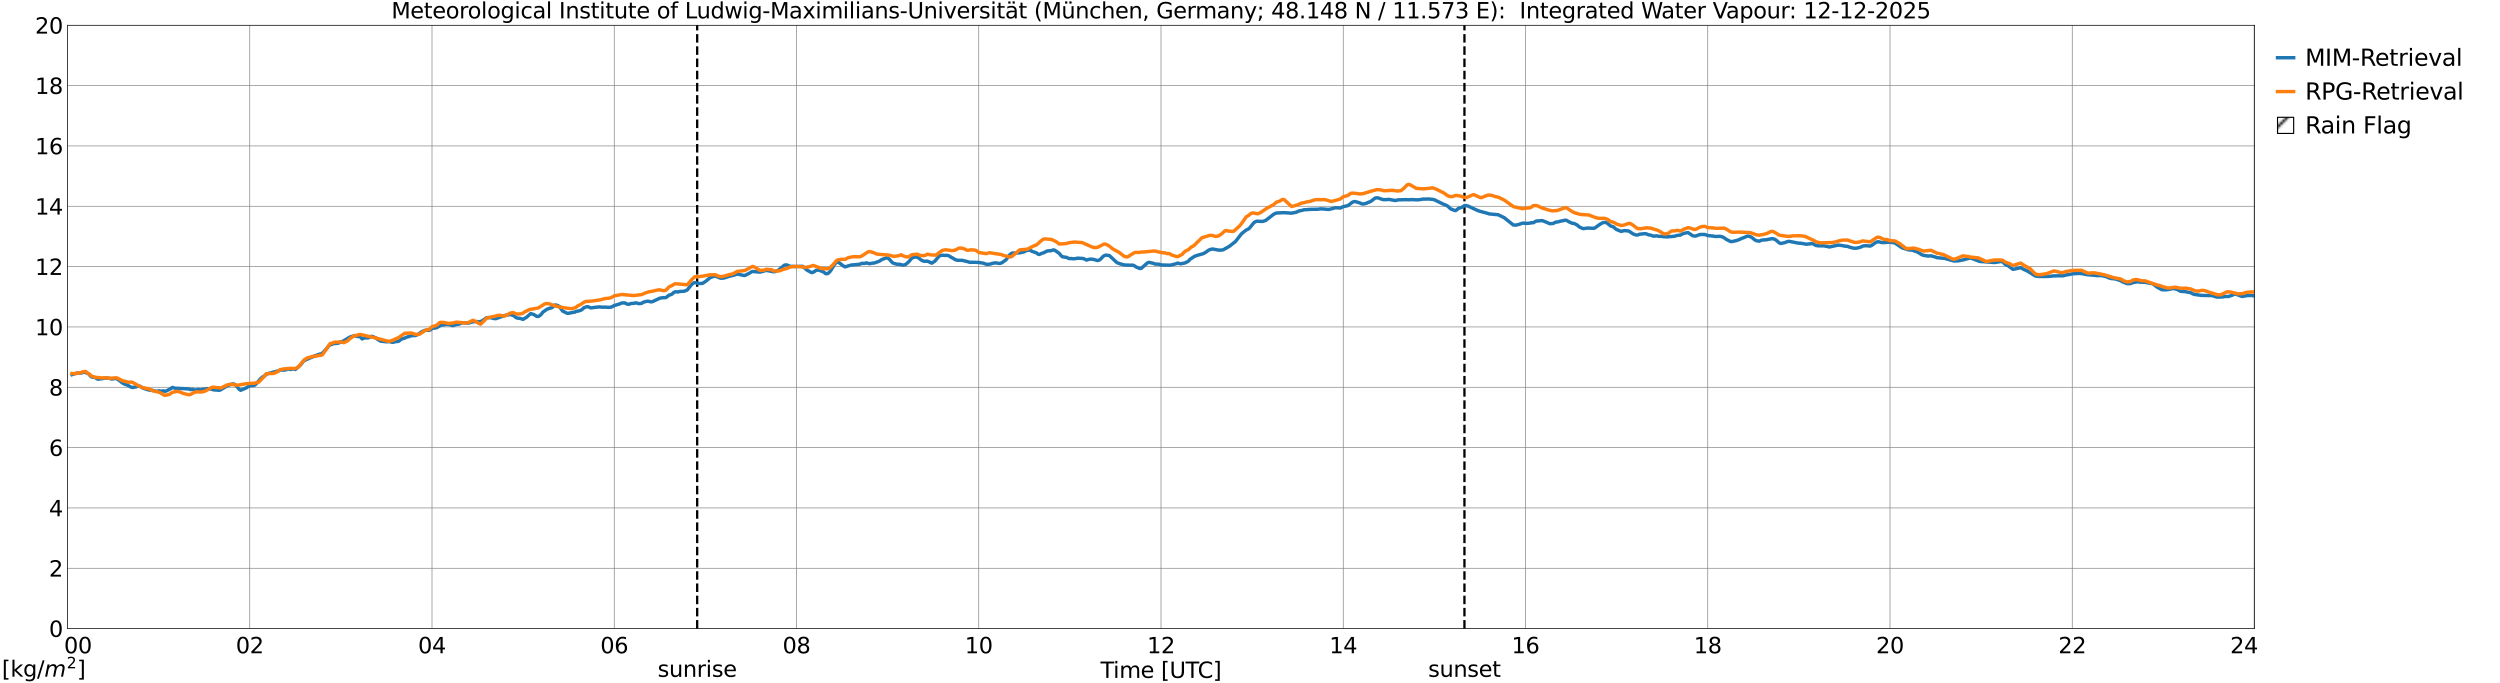 <?xml version="1.0" encoding="utf-8" standalone="no"?>
<!DOCTYPE svg PUBLIC "-//W3C//DTD SVG 1.1//EN"
  "http://www.w3.org/Graphics/SVG/1.1/DTD/svg11.dtd">
<svg xmlns:xlink="http://www.w3.org/1999/xlink" width="1085.4pt" height="296.64pt" viewBox="0 0 1085.4 296.64" xmlns="http://www.w3.org/2000/svg" version="1.1">
 <defs>
  <style type="text/css">*{stroke-linejoin: round; stroke-linecap: butt}</style>
 </defs>
 <g id="figure_1">
  <g id="patch_1">
   <path d="M 0 296.64 
L 1085.4 296.64 
L 1085.4 0 
L 0 0 
z
" style="fill: #ffffff"/>
  </g>
  <g id="axes_1">
   <g id="patch_2">
    <path d="M 29.306 272.909 
L 978.814 272.909 
L 978.814 10.976 
L 29.306 10.976 
z
" style="fill: #ffffff"/>
   </g>
   <g id="patch_3">
    <path d="M 978.814 272.909 
L 978.814 272.909 
L 978.814 10.976 
L 978.814 10.976 
z
" clip-path="url(#p3e46fe4cb1)" style="fill: #d3d3d3; stroke: #d3d3d3; stroke-linejoin: miter"/>
   </g>
   <g id="matplotlib.axis_1">
    <g id="xtick_1">
     <g id="line2d_1">
      <path d="M 29.306 272.909 
L 29.306 10.976 
" clip-path="url(#p3e46fe4cb1)" style="fill: none; stroke: #808080; stroke-width: 0.3; stroke-linecap: square"/>
     </g>
     <g id="line2d_2"/>
     <g id="text_1">
      <!--    00 -->
      <g transform="translate(18.733 283.627) scale(0.095 -0.095)">
       <defs>
        <path id="DejaVuSans-20" transform="scale(0.016)"/>
        <path id="DejaVuSans-30" d="M 2034 4250 
Q 1547 4250 1301 3770 
Q 1056 3291 1056 2328 
Q 1056 1369 1301 889 
Q 1547 409 2034 409 
Q 2525 409 2770 889 
Q 3016 1369 3016 2328 
Q 3016 3291 2770 3770 
Q 2525 4250 2034 4250 
z
M 2034 4750 
Q 2819 4750 3233 4129 
Q 3647 3509 3647 2328 
Q 3647 1150 3233 529 
Q 2819 -91 2034 -91 
Q 1250 -91 836 529 
Q 422 1150 422 2328 
Q 422 3509 836 4129 
Q 1250 4750 2034 4750 
z
" transform="scale(0.016)"/>
       </defs>
       <use xlink:href="#DejaVuSans-20"/>
       <use xlink:href="#DejaVuSans-20" transform="translate(31.787 0)"/>
       <use xlink:href="#DejaVuSans-20" transform="translate(63.574 0)"/>
       <use xlink:href="#DejaVuSans-30" transform="translate(95.361 0)"/>
       <use xlink:href="#DejaVuSans-30" transform="translate(158.984 0)"/>
      </g>
     </g>
    </g>
    <g id="xtick_2">
     <g id="line2d_3">
      <path d="M 108.431 272.909 
L 108.431 10.976 
" clip-path="url(#p3e46fe4cb1)" style="fill: none; stroke: #808080; stroke-width: 0.3; stroke-linecap: square"/>
     </g>
     <g id="line2d_4"/>
     <g id="text_2">
      <!-- 02 -->
      <g transform="translate(102.387 283.627) scale(0.095 -0.095)">
       <defs>
        <path id="DejaVuSans-32" d="M 1228 531 
L 3431 531 
L 3431 0 
L 469 0 
L 469 531 
Q 828 903 1448 1529 
Q 2069 2156 2228 2338 
Q 2531 2678 2651 2914 
Q 2772 3150 2772 3378 
Q 2772 3750 2511 3984 
Q 2250 4219 1831 4219 
Q 1534 4219 1204 4116 
Q 875 4013 500 3803 
L 500 4441 
Q 881 4594 1212 4672 
Q 1544 4750 1819 4750 
Q 2544 4750 2975 4387 
Q 3406 4025 3406 3419 
Q 3406 3131 3298 2873 
Q 3191 2616 2906 2266 
Q 2828 2175 2409 1742 
Q 1991 1309 1228 531 
z
" transform="scale(0.016)"/>
       </defs>
       <use xlink:href="#DejaVuSans-30"/>
       <use xlink:href="#DejaVuSans-32" transform="translate(63.623 0)"/>
      </g>
     </g>
    </g>
    <g id="xtick_3">
     <g id="line2d_5">
      <path d="M 187.557 272.909 
L 187.557 10.976 
" clip-path="url(#p3e46fe4cb1)" style="fill: none; stroke: #808080; stroke-width: 0.3; stroke-linecap: square"/>
     </g>
     <g id="line2d_6"/>
     <g id="text_3">
      <!-- 04 -->
      <g transform="translate(181.513 283.627) scale(0.095 -0.095)">
       <defs>
        <path id="DejaVuSans-34" d="M 2419 4116 
L 825 1625 
L 2419 1625 
L 2419 4116 
z
M 2253 4666 
L 3047 4666 
L 3047 1625 
L 3713 1625 
L 3713 1100 
L 3047 1100 
L 3047 0 
L 2419 0 
L 2419 1100 
L 313 1100 
L 313 1709 
L 2253 4666 
z
" transform="scale(0.016)"/>
       </defs>
       <use xlink:href="#DejaVuSans-30"/>
       <use xlink:href="#DejaVuSans-34" transform="translate(63.623 0)"/>
      </g>
     </g>
    </g>
    <g id="xtick_4">
     <g id="line2d_7">
      <path d="M 266.683 272.909 
L 266.683 10.976 
" clip-path="url(#p3e46fe4cb1)" style="fill: none; stroke: #808080; stroke-width: 0.3; stroke-linecap: square"/>
     </g>
     <g id="line2d_8"/>
     <g id="text_4">
      <!-- 06 -->
      <g transform="translate(260.638 283.627) scale(0.095 -0.095)">
       <defs>
        <path id="DejaVuSans-36" d="M 2113 2584 
Q 1688 2584 1439 2293 
Q 1191 2003 1191 1497 
Q 1191 994 1439 701 
Q 1688 409 2113 409 
Q 2538 409 2786 701 
Q 3034 994 3034 1497 
Q 3034 2003 2786 2293 
Q 2538 2584 2113 2584 
z
M 3366 4563 
L 3366 3988 
Q 3128 4100 2886 4159 
Q 2644 4219 2406 4219 
Q 1781 4219 1451 3797 
Q 1122 3375 1075 2522 
Q 1259 2794 1537 2939 
Q 1816 3084 2150 3084 
Q 2853 3084 3261 2657 
Q 3669 2231 3669 1497 
Q 3669 778 3244 343 
Q 2819 -91 2113 -91 
Q 1303 -91 875 529 
Q 447 1150 447 2328 
Q 447 3434 972 4092 
Q 1497 4750 2381 4750 
Q 2619 4750 2861 4703 
Q 3103 4656 3366 4563 
z
" transform="scale(0.016)"/>
       </defs>
       <use xlink:href="#DejaVuSans-30"/>
       <use xlink:href="#DejaVuSans-36" transform="translate(63.623 0)"/>
      </g>
     </g>
    </g>
    <g id="xtick_5">
     <g id="line2d_9">
      <path d="M 345.808 272.909 
L 345.808 10.976 
" clip-path="url(#p3e46fe4cb1)" style="fill: none; stroke: #808080; stroke-width: 0.3; stroke-linecap: square"/>
     </g>
     <g id="line2d_10"/>
     <g id="text_5">
      <!-- 08 -->
      <g transform="translate(339.764 283.627) scale(0.095 -0.095)">
       <defs>
        <path id="DejaVuSans-38" d="M 2034 2216 
Q 1584 2216 1326 1975 
Q 1069 1734 1069 1313 
Q 1069 891 1326 650 
Q 1584 409 2034 409 
Q 2484 409 2743 651 
Q 3003 894 3003 1313 
Q 3003 1734 2745 1975 
Q 2488 2216 2034 2216 
z
M 1403 2484 
Q 997 2584 770 2862 
Q 544 3141 544 3541 
Q 544 4100 942 4425 
Q 1341 4750 2034 4750 
Q 2731 4750 3128 4425 
Q 3525 4100 3525 3541 
Q 3525 3141 3298 2862 
Q 3072 2584 2669 2484 
Q 3125 2378 3379 2068 
Q 3634 1759 3634 1313 
Q 3634 634 3220 271 
Q 2806 -91 2034 -91 
Q 1263 -91 848 271 
Q 434 634 434 1313 
Q 434 1759 690 2068 
Q 947 2378 1403 2484 
z
M 1172 3481 
Q 1172 3119 1398 2916 
Q 1625 2713 2034 2713 
Q 2441 2713 2670 2916 
Q 2900 3119 2900 3481 
Q 2900 3844 2670 4047 
Q 2441 4250 2034 4250 
Q 1625 4250 1398 4047 
Q 1172 3844 1172 3481 
z
" transform="scale(0.016)"/>
       </defs>
       <use xlink:href="#DejaVuSans-30"/>
       <use xlink:href="#DejaVuSans-38" transform="translate(63.623 0)"/>
      </g>
     </g>
    </g>
    <g id="xtick_6">
     <g id="line2d_11">
      <path d="M 424.934 272.909 
L 424.934 10.976 
" clip-path="url(#p3e46fe4cb1)" style="fill: none; stroke: #808080; stroke-width: 0.3; stroke-linecap: square"/>
     </g>
     <g id="line2d_12"/>
     <g id="text_6">
      <!-- 10 -->
      <g transform="translate(418.89 283.627) scale(0.095 -0.095)">
       <defs>
        <path id="DejaVuSans-31" d="M 794 531 
L 1825 531 
L 1825 4091 
L 703 3866 
L 703 4441 
L 1819 4666 
L 2450 4666 
L 2450 531 
L 3481 531 
L 3481 0 
L 794 0 
L 794 531 
z
" transform="scale(0.016)"/>
       </defs>
       <use xlink:href="#DejaVuSans-31"/>
       <use xlink:href="#DejaVuSans-30" transform="translate(63.623 0)"/>
      </g>
     </g>
    </g>
    <g id="xtick_7">
     <g id="line2d_13">
      <path d="M 504.06 272.909 
L 504.06 10.976 
" clip-path="url(#p3e46fe4cb1)" style="fill: none; stroke: #808080; stroke-width: 0.3; stroke-linecap: square"/>
     </g>
     <g id="line2d_14"/>
     <g id="text_7">
      <!-- 12 -->
      <g transform="translate(498.015 283.627) scale(0.095 -0.095)">
       <use xlink:href="#DejaVuSans-31"/>
       <use xlink:href="#DejaVuSans-32" transform="translate(63.623 0)"/>
      </g>
     </g>
    </g>
    <g id="xtick_8">
     <g id="line2d_15">
      <path d="M 583.185 272.909 
L 583.185 10.976 
" clip-path="url(#p3e46fe4cb1)" style="fill: none; stroke: #808080; stroke-width: 0.3; stroke-linecap: square"/>
     </g>
     <g id="line2d_16"/>
     <g id="text_8">
      <!-- 14 -->
      <g transform="translate(577.141 283.627) scale(0.095 -0.095)">
       <use xlink:href="#DejaVuSans-31"/>
       <use xlink:href="#DejaVuSans-34" transform="translate(63.623 0)"/>
      </g>
     </g>
    </g>
    <g id="xtick_9">
     <g id="line2d_17">
      <path d="M 662.311 272.909 
L 662.311 10.976 
" clip-path="url(#p3e46fe4cb1)" style="fill: none; stroke: #808080; stroke-width: 0.3; stroke-linecap: square"/>
     </g>
     <g id="line2d_18"/>
     <g id="text_9">
      <!-- 16 -->
      <g transform="translate(656.267 283.627) scale(0.095 -0.095)">
       <use xlink:href="#DejaVuSans-31"/>
       <use xlink:href="#DejaVuSans-36" transform="translate(63.623 0)"/>
      </g>
     </g>
    </g>
    <g id="xtick_10">
     <g id="line2d_19">
      <path d="M 741.437 272.909 
L 741.437 10.976 
" clip-path="url(#p3e46fe4cb1)" style="fill: none; stroke: #808080; stroke-width: 0.3; stroke-linecap: square"/>
     </g>
     <g id="line2d_20"/>
     <g id="text_10">
      <!-- 18 -->
      <g transform="translate(735.392 283.627) scale(0.095 -0.095)">
       <use xlink:href="#DejaVuSans-31"/>
       <use xlink:href="#DejaVuSans-38" transform="translate(63.623 0)"/>
      </g>
     </g>
    </g>
    <g id="xtick_11">
     <g id="line2d_21">
      <path d="M 820.562 272.909 
L 820.562 10.976 
" clip-path="url(#p3e46fe4cb1)" style="fill: none; stroke: #808080; stroke-width: 0.3; stroke-linecap: square"/>
     </g>
     <g id="line2d_22"/>
     <g id="text_11">
      <!-- 20 -->
      <g transform="translate(814.518 283.627) scale(0.095 -0.095)">
       <use xlink:href="#DejaVuSans-32"/>
       <use xlink:href="#DejaVuSans-30" transform="translate(63.623 0)"/>
      </g>
     </g>
    </g>
    <g id="xtick_12">
     <g id="line2d_23">
      <path d="M 899.688 272.909 
L 899.688 10.976 
" clip-path="url(#p3e46fe4cb1)" style="fill: none; stroke: #808080; stroke-width: 0.3; stroke-linecap: square"/>
     </g>
     <g id="line2d_24"/>
     <g id="text_12">
      <!-- 22 -->
      <g transform="translate(893.644 283.627) scale(0.095 -0.095)">
       <use xlink:href="#DejaVuSans-32"/>
       <use xlink:href="#DejaVuSans-32" transform="translate(63.623 0)"/>
      </g>
     </g>
    </g>
    <g id="xtick_13">
     <g id="line2d_25">
      <path d="M 978.814 272.909 
L 978.814 10.976 
" clip-path="url(#p3e46fe4cb1)" style="fill: none; stroke: #808080; stroke-width: 0.3; stroke-linecap: square"/>
     </g>
     <g id="line2d_26"/>
     <g id="text_13">
      <!-- 24    -->
      <g transform="translate(968.241 283.627) scale(0.095 -0.095)">
       <use xlink:href="#DejaVuSans-32"/>
       <use xlink:href="#DejaVuSans-34" transform="translate(63.623 0)"/>
       <use xlink:href="#DejaVuSans-20" transform="translate(127.246 0)"/>
       <use xlink:href="#DejaVuSans-20" transform="translate(159.033 0)"/>
       <use xlink:href="#DejaVuSans-20" transform="translate(190.82 0)"/>
      </g>
     </g>
    </g>
    <g id="text_14">
     <!-- Time [UTC] -->
     <g transform="translate(477.806 294.322) scale(0.095 -0.095)">
      <defs>
       <path id="DejaVuSans-54" d="M -19 4666 
L 3928 4666 
L 3928 4134 
L 2272 4134 
L 2272 0 
L 1638 0 
L 1638 4134 
L -19 4134 
L -19 4666 
z
" transform="scale(0.016)"/>
       <path id="DejaVuSans-69" d="M 603 3500 
L 1178 3500 
L 1178 0 
L 603 0 
L 603 3500 
z
M 603 4863 
L 1178 4863 
L 1178 4134 
L 603 4134 
L 603 4863 
z
" transform="scale(0.016)"/>
       <path id="DejaVuSans-6d" d="M 3328 2828 
Q 3544 3216 3844 3400 
Q 4144 3584 4550 3584 
Q 5097 3584 5394 3201 
Q 5691 2819 5691 2113 
L 5691 0 
L 5113 0 
L 5113 2094 
Q 5113 2597 4934 2840 
Q 4756 3084 4391 3084 
Q 3944 3084 3684 2787 
Q 3425 2491 3425 1978 
L 3425 0 
L 2847 0 
L 2847 2094 
Q 2847 2600 2669 2842 
Q 2491 3084 2119 3084 
Q 1678 3084 1418 2786 
Q 1159 2488 1159 1978 
L 1159 0 
L 581 0 
L 581 3500 
L 1159 3500 
L 1159 2956 
Q 1356 3278 1631 3431 
Q 1906 3584 2284 3584 
Q 2666 3584 2933 3390 
Q 3200 3197 3328 2828 
z
" transform="scale(0.016)"/>
       <path id="DejaVuSans-65" d="M 3597 1894 
L 3597 1613 
L 953 1613 
Q 991 1019 1311 708 
Q 1631 397 2203 397 
Q 2534 397 2845 478 
Q 3156 559 3463 722 
L 3463 178 
Q 3153 47 2828 -22 
Q 2503 -91 2169 -91 
Q 1331 -91 842 396 
Q 353 884 353 1716 
Q 353 2575 817 3079 
Q 1281 3584 2069 3584 
Q 2775 3584 3186 3129 
Q 3597 2675 3597 1894 
z
M 3022 2063 
Q 3016 2534 2758 2815 
Q 2500 3097 2075 3097 
Q 1594 3097 1305 2825 
Q 1016 2553 972 2059 
L 3022 2063 
z
" transform="scale(0.016)"/>
       <path id="DejaVuSans-5b" d="M 550 4863 
L 1875 4863 
L 1875 4416 
L 1125 4416 
L 1125 -397 
L 1875 -397 
L 1875 -844 
L 550 -844 
L 550 4863 
z
" transform="scale(0.016)"/>
       <path id="DejaVuSans-55" d="M 556 4666 
L 1191 4666 
L 1191 1831 
Q 1191 1081 1462 751 
Q 1734 422 2344 422 
Q 2950 422 3222 751 
Q 3494 1081 3494 1831 
L 3494 4666 
L 4128 4666 
L 4128 1753 
Q 4128 841 3676 375 
Q 3225 -91 2344 -91 
Q 1459 -91 1007 375 
Q 556 841 556 1753 
L 556 4666 
z
" transform="scale(0.016)"/>
       <path id="DejaVuSans-43" d="M 4122 4306 
L 4122 3641 
Q 3803 3938 3442 4084 
Q 3081 4231 2675 4231 
Q 1875 4231 1450 3742 
Q 1025 3253 1025 2328 
Q 1025 1406 1450 917 
Q 1875 428 2675 428 
Q 3081 428 3442 575 
Q 3803 722 4122 1019 
L 4122 359 
Q 3791 134 3420 21 
Q 3050 -91 2638 -91 
Q 1578 -91 968 557 
Q 359 1206 359 2328 
Q 359 3453 968 4101 
Q 1578 4750 2638 4750 
Q 3056 4750 3426 4639 
Q 3797 4528 4122 4306 
z
" transform="scale(0.016)"/>
       <path id="DejaVuSans-5d" d="M 1947 4863 
L 1947 -844 
L 622 -844 
L 622 -397 
L 1369 -397 
L 1369 4416 
L 622 4416 
L 622 4863 
L 1947 4863 
z
" transform="scale(0.016)"/>
      </defs>
      <use xlink:href="#DejaVuSans-54"/>
      <use xlink:href="#DejaVuSans-69" transform="translate(57.959 0)"/>
      <use xlink:href="#DejaVuSans-6d" transform="translate(85.742 0)"/>
      <use xlink:href="#DejaVuSans-65" transform="translate(183.154 0)"/>
      <use xlink:href="#DejaVuSans-20" transform="translate(244.678 0)"/>
      <use xlink:href="#DejaVuSans-5b" transform="translate(276.465 0)"/>
      <use xlink:href="#DejaVuSans-55" transform="translate(315.479 0)"/>
      <use xlink:href="#DejaVuSans-54" transform="translate(388.672 0)"/>
      <use xlink:href="#DejaVuSans-43" transform="translate(443.881 0)"/>
      <use xlink:href="#DejaVuSans-5d" transform="translate(513.705 0)"/>
     </g>
    </g>
   </g>
   <g id="matplotlib.axis_2">
    <g id="ytick_1">
     <g id="line2d_27">
      <path d="M 29.306 272.909 
L 978.814 272.909 
" clip-path="url(#p3e46fe4cb1)" style="fill: none; stroke: #808080; stroke-width: 0.3; stroke-linecap: square"/>
     </g>
     <g id="line2d_28"/>
     <g id="text_15">
      <!-- 0 -->
      <g transform="translate(21.261 276.518) scale(0.095 -0.095)">
       <use xlink:href="#DejaVuSans-30"/>
      </g>
     </g>
    </g>
    <g id="ytick_2">
     <g id="line2d_29">
      <path d="M 29.306 246.715 
L 978.814 246.715 
" clip-path="url(#p3e46fe4cb1)" style="fill: none; stroke: #808080; stroke-width: 0.3; stroke-linecap: square"/>
     </g>
     <g id="line2d_30"/>
     <g id="text_16">
      <!-- 2 -->
      <g transform="translate(21.261 250.325) scale(0.095 -0.095)">
       <use xlink:href="#DejaVuSans-32"/>
      </g>
     </g>
    </g>
    <g id="ytick_3">
     <g id="line2d_31">
      <path d="M 29.306 220.522 
L 978.814 220.522 
" clip-path="url(#p3e46fe4cb1)" style="fill: none; stroke: #808080; stroke-width: 0.3; stroke-linecap: square"/>
     </g>
     <g id="line2d_32"/>
     <g id="text_17">
      <!-- 4 -->
      <g transform="translate(21.261 224.131) scale(0.095 -0.095)">
       <use xlink:href="#DejaVuSans-34"/>
      </g>
     </g>
    </g>
    <g id="ytick_4">
     <g id="line2d_33">
      <path d="M 29.306 194.329 
L 978.814 194.329 
" clip-path="url(#p3e46fe4cb1)" style="fill: none; stroke: #808080; stroke-width: 0.3; stroke-linecap: square"/>
     </g>
     <g id="line2d_34"/>
     <g id="text_18">
      <!-- 6 -->
      <g transform="translate(21.261 197.938) scale(0.095 -0.095)">
       <use xlink:href="#DejaVuSans-36"/>
      </g>
     </g>
    </g>
    <g id="ytick_5">
     <g id="line2d_35">
      <path d="M 29.306 168.136 
L 978.814 168.136 
" clip-path="url(#p3e46fe4cb1)" style="fill: none; stroke: #808080; stroke-width: 0.3; stroke-linecap: square"/>
     </g>
     <g id="line2d_36"/>
     <g id="text_19">
      <!-- 8 -->
      <g transform="translate(21.261 171.745) scale(0.095 -0.095)">
       <use xlink:href="#DejaVuSans-38"/>
      </g>
     </g>
    </g>
    <g id="ytick_6">
     <g id="line2d_37">
      <path d="M 29.306 141.942 
L 978.814 141.942 
" clip-path="url(#p3e46fe4cb1)" style="fill: none; stroke: #808080; stroke-width: 0.3; stroke-linecap: square"/>
     </g>
     <g id="line2d_38"/>
     <g id="text_20">
      <!-- 10 -->
      <g transform="translate(15.217 145.551) scale(0.095 -0.095)">
       <use xlink:href="#DejaVuSans-31"/>
       <use xlink:href="#DejaVuSans-30" transform="translate(63.623 0)"/>
      </g>
     </g>
    </g>
    <g id="ytick_7">
     <g id="line2d_39">
      <path d="M 29.306 115.749 
L 978.814 115.749 
" clip-path="url(#p3e46fe4cb1)" style="fill: none; stroke: #808080; stroke-width: 0.3; stroke-linecap: square"/>
     </g>
     <g id="line2d_40"/>
     <g id="text_21">
      <!-- 12 -->
      <g transform="translate(15.217 119.358) scale(0.095 -0.095)">
       <use xlink:href="#DejaVuSans-31"/>
       <use xlink:href="#DejaVuSans-32" transform="translate(63.623 0)"/>
      </g>
     </g>
    </g>
    <g id="ytick_8">
     <g id="line2d_41">
      <path d="M 29.306 89.556 
L 978.814 89.556 
" clip-path="url(#p3e46fe4cb1)" style="fill: none; stroke: #808080; stroke-width: 0.3; stroke-linecap: square"/>
     </g>
     <g id="line2d_42"/>
     <g id="text_22">
      <!-- 14 -->
      <g transform="translate(15.217 93.165) scale(0.095 -0.095)">
       <use xlink:href="#DejaVuSans-31"/>
       <use xlink:href="#DejaVuSans-34" transform="translate(63.623 0)"/>
      </g>
     </g>
    </g>
    <g id="ytick_9">
     <g id="line2d_43">
      <path d="M 29.306 63.362 
L 978.814 63.362 
" clip-path="url(#p3e46fe4cb1)" style="fill: none; stroke: #808080; stroke-width: 0.3; stroke-linecap: square"/>
     </g>
     <g id="line2d_44"/>
     <g id="text_23">
      <!-- 16 -->
      <g transform="translate(15.217 66.972) scale(0.095 -0.095)">
       <use xlink:href="#DejaVuSans-31"/>
       <use xlink:href="#DejaVuSans-36" transform="translate(63.623 0)"/>
      </g>
     </g>
    </g>
    <g id="ytick_10">
     <g id="line2d_45">
      <path d="M 29.306 37.169 
L 978.814 37.169 
" clip-path="url(#p3e46fe4cb1)" style="fill: none; stroke: #808080; stroke-width: 0.3; stroke-linecap: square"/>
     </g>
     <g id="line2d_46"/>
     <g id="text_24">
      <!-- 18 -->
      <g transform="translate(15.217 40.778) scale(0.095 -0.095)">
       <use xlink:href="#DejaVuSans-31"/>
       <use xlink:href="#DejaVuSans-38" transform="translate(63.623 0)"/>
      </g>
     </g>
    </g>
    <g id="ytick_11">
     <g id="line2d_47">
      <path d="M 29.306 10.976 
L 978.814 10.976 
" clip-path="url(#p3e46fe4cb1)" style="fill: none; stroke: #808080; stroke-width: 0.3; stroke-linecap: square"/>
     </g>
     <g id="line2d_48"/>
     <g id="text_25">
      <!-- 20 -->
      <g transform="translate(15.217 14.585) scale(0.095 -0.095)">
       <use xlink:href="#DejaVuSans-32"/>
       <use xlink:href="#DejaVuSans-30" transform="translate(63.623 0)"/>
      </g>
     </g>
    </g>
   </g>
   <g id="line2d_49">
    <path d="M 302.685 272.909 
L 302.685 10.976 
" clip-path="url(#p3e46fe4cb1)" style="fill: none; stroke-dasharray: 3.7,1.6; stroke-dashoffset: 0; stroke: #000000"/>
   </g>
   <g id="line2d_50">
    <path d="M 635.804 272.909 
L 635.804 10.976 
" clip-path="url(#p3e46fe4cb1)" style="fill: none; stroke-dasharray: 3.7,1.6; stroke-dashoffset: 0; stroke: #000000"/>
   </g>
   <g id="line2d_51">
    <path d="M 31.284 162.635 
L 31.943 162.371 
L 32.603 162.26 
L 33.262 161.995 
L 35.24 161.946 
L 36.559 161.591 
L 37.878 162.006 
L 38.537 162.382 
L 39.197 163.161 
L 39.856 163.716 
L 41.175 163.882 
L 42.493 164.646 
L 44.472 164.406 
L 45.131 164.197 
L 46.45 164.117 
L 47.109 164.152 
L 48.428 164.57 
L 50.406 164.289 
L 51.725 165.091 
L 53.043 166.204 
L 54.362 166.905 
L 55.022 167.051 
L 56.34 167.775 
L 57 168.1 
L 57.659 168.258 
L 58.319 168.067 
L 58.978 168 
L 59.637 167.668 
L 60.297 167.632 
L 60.956 167.737 
L 61.615 168.294 
L 63.594 169.013 
L 64.912 169.39 
L 65.572 169.326 
L 68.209 169.944 
L 68.869 169.659 
L 69.528 169.805 
L 70.187 169.822 
L 70.847 169.664 
L 71.506 169.908 
L 72.166 169.761 
L 74.144 168.731 
L 74.803 168.222 
L 76.122 168.572 
L 79.419 168.714 
L 82.056 168.873 
L 82.716 169.165 
L 83.375 169.03 
L 84.694 169.296 
L 85.353 169.312 
L 86.013 169.028 
L 86.672 169.237 
L 87.331 169.222 
L 87.991 169.022 
L 89.309 168.885 
L 89.969 168.739 
L 91.947 168.957 
L 92.606 169.244 
L 95.244 169.446 
L 95.903 169.19 
L 98.541 167.538 
L 100.519 166.793 
L 101.178 166.675 
L 101.838 166.859 
L 102.497 167.297 
L 103.816 169.013 
L 104.475 169.443 
L 107.113 168.306 
L 107.772 167.82 
L 108.431 167.486 
L 110.41 167.286 
L 111.069 166.835 
L 113.047 164.532 
L 113.707 163.881 
L 115.025 163.051 
L 115.685 162.422 
L 117.663 161.831 
L 118.982 161.474 
L 120.96 160.995 
L 121.619 160.677 
L 122.938 160.661 
L 123.597 160.68 
L 124.257 160.518 
L 124.916 160.166 
L 126.235 160.415 
L 126.894 160.228 
L 127.553 160.191 
L 128.213 160.429 
L 130.191 158.726 
L 130.85 157.996 
L 131.51 157.049 
L 132.169 156.509 
L 134.807 155.32 
L 135.466 155.09 
L 136.785 154.473 
L 138.763 153.736 
L 139.422 153.696 
L 140.082 153.212 
L 142.06 151.095 
L 142.719 150.153 
L 143.379 149.642 
L 144.038 149.569 
L 144.697 149.158 
L 145.357 149.156 
L 146.676 149.035 
L 147.335 148.783 
L 147.994 148.305 
L 148.654 148.298 
L 151.951 146.317 
L 153.269 145.951 
L 153.929 145.685 
L 155.247 146.128 
L 155.907 146.058 
L 156.566 146.411 
L 157.226 147.148 
L 157.885 146.849 
L 158.544 146.691 
L 159.863 146.709 
L 161.182 146.011 
L 161.841 146.14 
L 163.16 146.698 
L 163.819 147.267 
L 165.138 148.073 
L 166.457 148.248 
L 167.776 148.391 
L 169.094 148.317 
L 170.413 148.648 
L 171.732 148.331 
L 173.051 148.179 
L 174.37 147.15 
L 175.688 146.822 
L 176.348 146.447 
L 177.666 146.085 
L 178.326 145.82 
L 178.985 145.715 
L 180.304 145.676 
L 181.623 145.113 
L 182.941 144.121 
L 184.26 143.489 
L 184.92 143.381 
L 186.238 143.421 
L 186.898 143.2 
L 187.557 142.575 
L 189.535 142.302 
L 191.513 141.135 
L 192.173 141.146 
L 193.492 140.902 
L 194.151 140.832 
L 194.81 140.976 
L 195.47 140.976 
L 196.129 141.306 
L 196.788 141.344 
L 198.107 140.852 
L 199.426 140.694 
L 200.085 140.3 
L 200.745 140.175 
L 203.382 140.272 
L 205.36 139.702 
L 207.339 139.614 
L 207.998 139.726 
L 208.657 139.65 
L 209.976 138.876 
L 211.295 137.912 
L 212.614 137.87 
L 214.592 138.315 
L 215.251 138.357 
L 219.207 136.981 
L 219.867 136.801 
L 220.526 136.745 
L 221.186 136.574 
L 222.504 136.814 
L 223.164 137.156 
L 223.823 137.708 
L 224.482 138.082 
L 225.801 138.245 
L 227.12 138.657 
L 227.779 138.176 
L 228.439 137.884 
L 230.417 136.135 
L 231.736 136.552 
L 233.054 137.363 
L 233.714 137.406 
L 234.373 136.994 
L 235.033 136.402 
L 235.692 135.513 
L 237.011 134.59 
L 237.67 134.152 
L 239.648 133.562 
L 240.967 132.37 
L 242.286 132.679 
L 242.945 133.206 
L 244.264 135.044 
L 246.242 136.022 
L 246.901 136.014 
L 248.88 135.588 
L 249.539 135.546 
L 250.198 135.155 
L 250.858 135.095 
L 252.176 134.701 
L 252.836 134.268 
L 253.495 133.606 
L 254.814 133.146 
L 255.473 133.214 
L 256.133 133.556 
L 256.792 133.67 
L 258.111 133.464 
L 260.089 133.26 
L 262.067 133.384 
L 262.726 133.322 
L 264.045 133.454 
L 265.364 133.35 
L 266.683 132.653 
L 268.661 132.076 
L 269.98 131.538 
L 271.298 131.526 
L 271.958 131.879 
L 272.617 132.096 
L 273.277 132.047 
L 273.936 131.78 
L 275.255 131.69 
L 275.914 131.505 
L 276.573 131.602 
L 277.233 131.829 
L 278.552 131.721 
L 279.211 131.25 
L 280.53 130.868 
L 281.189 130.776 
L 281.849 130.854 
L 282.508 131.048 
L 283.167 131.007 
L 285.145 130.086 
L 286.464 129.465 
L 287.783 129.244 
L 289.102 129.215 
L 290.42 128.199 
L 291.739 127.709 
L 292.399 127.063 
L 293.058 126.685 
L 293.717 126.68 
L 294.377 126.787 
L 295.036 126.555 
L 297.014 126.445 
L 298.333 125.925 
L 300.311 123.479 
L 300.971 122.958 
L 301.63 122.668 
L 302.289 122.804 
L 302.949 123.107 
L 304.927 123.057 
L 306.246 122.241 
L 308.224 120.613 
L 309.543 120.055 
L 310.202 119.891 
L 310.861 119.985 
L 312.839 120.792 
L 314.158 120.737 
L 316.796 119.903 
L 318.774 119.445 
L 320.093 118.98 
L 321.411 119.261 
L 322.73 119.562 
L 323.39 119.606 
L 325.368 118.601 
L 326.027 118.156 
L 326.686 117.861 
L 329.324 118.084 
L 329.983 118.154 
L 331.961 117.599 
L 332.621 117.395 
L 335.918 117.988 
L 336.577 117.908 
L 337.896 117.339 
L 340.533 115.147 
L 341.193 114.989 
L 341.852 115.111 
L 343.171 115.656 
L 344.49 115.639 
L 345.149 115.745 
L 347.787 115.631 
L 348.446 115.631 
L 350.424 117.322 
L 352.402 118.361 
L 353.062 118.202 
L 354.38 117.342 
L 355.04 117.253 
L 355.699 117.332 
L 357.677 118.135 
L 358.337 118.744 
L 358.996 118.872 
L 359.655 118.589 
L 360.315 117.924 
L 360.974 117.005 
L 362.293 114.811 
L 362.952 114.055 
L 363.612 113.68 
L 364.271 114.027 
L 366.249 115.534 
L 366.909 115.861 
L 369.546 115.069 
L 372.843 114.774 
L 373.502 114.617 
L 374.162 114.34 
L 375.481 114.355 
L 376.14 114.12 
L 377.459 114.503 
L 378.777 114.238 
L 379.437 114.226 
L 381.415 113.543 
L 382.074 113.213 
L 382.734 112.73 
L 384.712 111.978 
L 385.371 112.05 
L 386.031 112.452 
L 387.349 113.944 
L 388.009 114.321 
L 389.328 114.693 
L 390.646 114.745 
L 391.965 115.116 
L 392.624 115.021 
L 393.284 114.757 
L 394.603 113.584 
L 395.921 111.99 
L 397.24 111.598 
L 397.899 111.597 
L 398.559 111.8 
L 399.878 112.843 
L 400.537 113.205 
L 401.196 113.401 
L 401.856 113.45 
L 402.515 113.344 
L 403.175 113.599 
L 404.493 114.262 
L 405.812 113.457 
L 407.131 111.894 
L 407.79 111.086 
L 409.109 110.801 
L 410.428 110.894 
L 411.087 110.827 
L 411.746 110.981 
L 412.406 111.319 
L 413.065 111.786 
L 413.725 112.07 
L 414.384 112.539 
L 415.043 112.85 
L 415.703 113.005 
L 417.681 113.018 
L 420.318 113.648 
L 420.978 113.905 
L 422.297 113.859 
L 424.934 113.945 
L 426.912 114.262 
L 428.231 114.745 
L 428.89 114.794 
L 430.209 114.569 
L 430.869 114.332 
L 432.187 114.116 
L 433.506 114.332 
L 434.165 114.361 
L 434.825 114.142 
L 435.484 113.729 
L 436.803 112.762 
L 438.122 110.899 
L 438.781 110.269 
L 439.44 109.867 
L 440.759 109.848 
L 442.737 109.781 
L 444.056 109.459 
L 444.716 109.282 
L 445.375 108.879 
L 446.694 108.574 
L 447.353 108.68 
L 448.012 109.103 
L 449.991 109.785 
L 450.65 110.341 
L 451.309 110.474 
L 451.969 110.117 
L 453.287 109.671 
L 454.606 108.975 
L 455.266 108.875 
L 455.925 108.914 
L 456.584 108.775 
L 457.244 108.49 
L 457.903 108.612 
L 459.881 110.004 
L 460.541 110.842 
L 461.2 111.463 
L 463.178 111.769 
L 463.838 112.153 
L 464.497 112.303 
L 465.156 112.224 
L 465.816 112.376 
L 467.134 112.263 
L 467.794 112.088 
L 469.772 112.2 
L 470.431 112.267 
L 471.75 112.93 
L 472.409 112.67 
L 473.728 112.471 
L 475.047 112.694 
L 476.366 113.096 
L 477.025 113.035 
L 477.685 112.637 
L 479.003 111.247 
L 479.663 110.879 
L 480.322 110.756 
L 481.641 110.959 
L 484.938 114.03 
L 486.256 114.523 
L 488.235 115.054 
L 490.872 115.134 
L 491.532 115.097 
L 492.191 115.226 
L 493.51 116.033 
L 494.828 116.571 
L 495.488 116.522 
L 498.125 114.168 
L 498.785 113.886 
L 500.763 114.333 
L 501.422 114.634 
L 503.4 114.736 
L 504.06 115.03 
L 508.016 115.142 
L 510.654 114.491 
L 511.313 114.211 
L 512.632 114.588 
L 513.291 114.352 
L 513.95 114.289 
L 514.61 114.106 
L 515.929 113.423 
L 516.588 112.637 
L 518.566 111.317 
L 519.885 110.839 
L 522.522 110.095 
L 523.841 109.284 
L 524.501 108.771 
L 525.16 108.4 
L 526.479 108.098 
L 529.116 108.603 
L 530.435 108.568 
L 531.094 108.429 
L 533.732 106.955 
L 536.369 104.866 
L 539.007 101.516 
L 540.326 100.429 
L 540.985 99.909 
L 542.304 99.246 
L 544.282 96.795 
L 544.941 96.308 
L 545.601 96.038 
L 548.238 96.143 
L 549.557 95.68 
L 552.854 93.112 
L 553.513 92.73 
L 554.173 92.484 
L 557.47 92.324 
L 558.788 92.418 
L 560.766 92.54 
L 562.745 92.142 
L 564.063 91.561 
L 565.382 91.325 
L 566.042 91.093 
L 569.338 90.875 
L 571.976 90.86 
L 573.295 90.689 
L 574.613 90.735 
L 576.592 90.931 
L 577.251 90.869 
L 579.889 90.18 
L 581.867 90.33 
L 583.185 89.728 
L 585.164 89.287 
L 587.142 87.81 
L 587.801 87.535 
L 588.46 87.518 
L 590.439 88.12 
L 591.098 88.449 
L 591.757 88.582 
L 593.076 88.342 
L 593.736 87.985 
L 595.054 87.492 
L 597.032 85.996 
L 597.692 85.886 
L 598.351 85.943 
L 600.329 86.639 
L 601.648 86.692 
L 602.967 86.561 
L 605.604 87.032 
L 606.264 86.993 
L 606.923 86.774 
L 610.22 86.67 
L 611.539 86.728 
L 612.858 86.657 
L 615.495 86.776 
L 616.814 86.612 
L 618.133 86.396 
L 618.792 86.461 
L 620.111 86.385 
L 622.089 86.576 
L 622.748 86.74 
L 626.705 88.666 
L 628.023 89.207 
L 628.683 89.602 
L 629.342 90.277 
L 630.001 90.77 
L 631.32 91.287 
L 631.98 91.444 
L 633.298 90.416 
L 634.617 90.038 
L 635.936 89.211 
L 637.255 89.417 
L 638.573 90.01 
L 640.552 90.948 
L 641.87 91.528 
L 643.189 91.915 
L 645.827 92.61 
L 646.486 92.864 
L 650.442 93.237 
L 653.08 94.519 
L 657.036 97.699 
L 658.355 97.707 
L 659.674 97.361 
L 660.992 96.895 
L 661.652 96.867 
L 662.311 97.008 
L 664.289 96.875 
L 664.949 96.66 
L 665.608 96.747 
L 666.927 95.987 
L 669.564 95.768 
L 671.542 96.543 
L 672.861 97.12 
L 674.18 97.058 
L 675.499 96.429 
L 676.158 96.381 
L 678.136 95.874 
L 678.796 95.798 
L 679.455 95.576 
L 680.114 95.675 
L 681.433 96.44 
L 682.752 96.995 
L 683.411 97.007 
L 684.73 97.683 
L 685.389 98.287 
L 686.049 98.736 
L 687.368 99.264 
L 689.346 99.008 
L 691.983 99.137 
L 692.643 98.814 
L 694.621 97.384 
L 695.939 96.659 
L 697.258 96.557 
L 697.918 96.977 
L 699.236 98.092 
L 700.555 98.534 
L 701.215 99.184 
L 701.874 99.669 
L 703.852 100.47 
L 705.171 100.114 
L 707.149 100.285 
L 709.127 101.619 
L 710.446 102.059 
L 711.105 101.995 
L 711.765 101.703 
L 713.743 101.48 
L 714.402 101.471 
L 715.062 101.637 
L 715.721 101.967 
L 716.38 102.009 
L 717.699 102.475 
L 718.358 102.523 
L 719.018 102.379 
L 720.337 102.606 
L 721.655 102.615 
L 722.315 102.81 
L 722.974 102.771 
L 723.633 102.861 
L 726.93 102.586 
L 728.249 102.191 
L 729.568 102.068 
L 730.887 101.365 
L 732.865 100.95 
L 734.843 102.313 
L 735.502 102.472 
L 736.162 102.486 
L 738.14 101.796 
L 740.118 101.792 
L 741.437 102.25 
L 744.074 102.543 
L 744.734 102.668 
L 746.712 102.599 
L 747.371 102.717 
L 748.031 102.954 
L 748.69 103.334 
L 749.349 103.851 
L 751.327 104.859 
L 751.987 104.876 
L 753.965 104.43 
L 755.284 103.939 
L 755.943 103.598 
L 757.262 103.099 
L 758.581 102.515 
L 759.24 102.541 
L 759.899 102.749 
L 760.559 103.087 
L 761.878 104.155 
L 762.537 104.504 
L 763.856 104.714 
L 764.515 104.362 
L 765.174 104.208 
L 767.153 104.072 
L 767.812 103.858 
L 768.471 103.807 
L 769.131 103.641 
L 769.79 103.647 
L 770.449 103.87 
L 771.109 104.243 
L 772.428 105.413 
L 773.087 105.722 
L 775.065 105.297 
L 775.725 104.981 
L 776.384 104.811 
L 777.043 104.821 
L 781 105.604 
L 781.659 105.574 
L 784.296 106.038 
L 784.956 105.918 
L 785.615 105.93 
L 786.275 105.75 
L 786.934 105.804 
L 787.593 106.059 
L 788.253 106.517 
L 789.572 106.757 
L 790.231 106.684 
L 790.89 106.759 
L 791.55 106.696 
L 793.528 107.036 
L 794.187 107.241 
L 798.143 106.395 
L 800.122 106.657 
L 800.781 106.843 
L 802.1 106.959 
L 803.419 107.425 
L 804.737 107.743 
L 806.056 107.757 
L 807.375 107.436 
L 808.034 107.201 
L 808.694 106.836 
L 810.012 106.663 
L 811.99 106.834 
L 812.65 106.524 
L 813.969 105.559 
L 814.628 105.146 
L 815.287 104.957 
L 815.947 105.022 
L 816.606 105.24 
L 817.925 105.337 
L 819.903 105.127 
L 822.541 105.404 
L 825.178 107.182 
L 825.837 107.613 
L 828.475 108.457 
L 829.794 108.59 
L 830.453 108.678 
L 831.112 108.956 
L 832.431 109.389 
L 834.409 110.614 
L 835.069 110.841 
L 837.047 111.16 
L 838.366 111.08 
L 840.344 111.622 
L 841.003 111.869 
L 844.3 112.181 
L 848.256 113.301 
L 850.235 113.251 
L 852.872 112.696 
L 854.191 112.298 
L 855.51 112.026 
L 856.828 112.474 
L 859.466 113.503 
L 865.4 113.944 
L 866.06 113.966 
L 868.697 113.54 
L 869.357 113.592 
L 870.675 114.85 
L 871.994 115.471 
L 873.972 116.947 
L 875.95 116.523 
L 877.269 116.215 
L 878.588 116.932 
L 879.907 117.507 
L 881.885 118.69 
L 883.204 119.563 
L 883.863 119.87 
L 885.182 120.039 
L 887.819 120.035 
L 889.138 120.015 
L 890.457 119.92 
L 891.775 119.769 
L 895.732 119.73 
L 897.051 119.39 
L 899.029 119.04 
L 899.688 118.884 
L 902.985 118.696 
L 904.304 118.889 
L 906.282 119.276 
L 909.579 119.536 
L 910.238 119.666 
L 912.216 119.626 
L 914.194 120.023 
L 915.513 120.607 
L 916.832 120.984 
L 917.491 120.965 
L 918.81 121.226 
L 920.788 121.889 
L 921.448 122.342 
L 923.426 123.118 
L 924.745 123.152 
L 926.063 122.695 
L 928.041 122.332 
L 929.36 122.507 
L 931.338 122.575 
L 934.635 123.191 
L 935.954 124.198 
L 936.613 124.708 
L 938.592 125.787 
L 940.57 125.833 
L 943.207 125.337 
L 943.867 125.294 
L 945.185 125.646 
L 946.504 126.374 
L 947.163 126.533 
L 948.482 126.589 
L 951.12 127.074 
L 952.438 127.781 
L 955.735 128.248 
L 960.351 128.334 
L 962.329 128.93 
L 962.989 129 
L 964.967 128.908 
L 966.285 128.678 
L 966.945 128.74 
L 967.604 128.684 
L 968.923 128.254 
L 970.242 127.658 
L 970.901 127.771 
L 972.879 128.527 
L 973.539 128.709 
L 975.517 128.336 
L 977.495 128.285 
L 978.154 128.365 
L 978.154 128.365 
" clip-path="url(#p3e46fe4cb1)" style="fill: none; stroke: #1f77b4; stroke-width: 1.5; stroke-linecap: square"/>
   </g>
   <g id="line2d_52">
    <path d="M 31.284 162.138 
L 32.603 162.243 
L 33.262 161.976 
L 33.921 162.039 
L 35.24 161.72 
L 35.9 161.449 
L 37.218 161.277 
L 37.878 161.856 
L 39.197 162.754 
L 39.856 163.358 
L 41.175 163.774 
L 44.472 164.11 
L 45.79 163.996 
L 47.768 164.227 
L 50.406 164.038 
L 51.065 164.171 
L 53.043 165.255 
L 55.681 165.929 
L 56.34 165.949 
L 57 165.853 
L 57.659 166.07 
L 60.297 167.574 
L 61.615 168.183 
L 63.594 168.633 
L 64.253 168.702 
L 65.572 169.227 
L 66.231 169.663 
L 67.55 169.89 
L 68.869 170.276 
L 69.528 170.499 
L 71.506 171.659 
L 73.484 171.251 
L 74.803 170.331 
L 76.122 170.056 
L 76.781 169.903 
L 78.1 170.141 
L 79.419 170.778 
L 82.056 171.403 
L 82.716 171.238 
L 84.034 170.514 
L 84.694 170.242 
L 86.013 170.111 
L 86.672 170.222 
L 87.991 170.116 
L 89.309 169.672 
L 91.947 168.196 
L 92.606 168.113 
L 94.584 168.324 
L 95.903 168.449 
L 98.541 167.167 
L 99.2 166.956 
L 99.86 166.872 
L 102.497 167.106 
L 103.156 167.251 
L 105.135 166.891 
L 107.113 166.574 
L 108.431 166.466 
L 110.41 166.399 
L 112.388 165.868 
L 115.025 163.111 
L 115.685 162.199 
L 118.322 162.162 
L 118.982 162.081 
L 120.3 161.46 
L 121.619 160.527 
L 122.938 160.202 
L 125.575 159.94 
L 128.213 159.979 
L 129.532 159.353 
L 131.51 156.944 
L 132.169 156.174 
L 133.488 155.358 
L 136.125 154.648 
L 136.785 154.711 
L 138.763 154.293 
L 139.422 154.279 
L 140.082 153.881 
L 143.379 149.118 
L 144.038 149.023 
L 145.357 148.551 
L 147.335 148.499 
L 147.994 148.424 
L 148.654 148.682 
L 149.313 148.755 
L 150.632 148.149 
L 151.291 147.642 
L 151.951 146.991 
L 153.269 146.126 
L 153.929 145.793 
L 155.907 145.273 
L 156.566 145.243 
L 163.16 146.762 
L 163.819 146.887 
L 164.479 147.138 
L 165.798 147.435 
L 167.776 147.989 
L 168.435 148.168 
L 169.094 148.147 
L 171.073 147.537 
L 171.732 147.128 
L 173.051 146.564 
L 175.688 144.717 
L 178.326 144.574 
L 178.985 144.692 
L 180.304 145.133 
L 181.623 145.221 
L 182.282 145.034 
L 184.26 143.654 
L 184.92 143.3 
L 186.238 143.076 
L 187.557 141.857 
L 189.535 141.237 
L 190.854 140.073 
L 191.513 139.947 
L 192.832 140.018 
L 194.151 140.302 
L 194.81 140.482 
L 195.47 140.327 
L 196.129 140.332 
L 197.448 140.023 
L 198.107 139.87 
L 200.745 140.084 
L 201.404 140.243 
L 202.723 140.182 
L 203.382 139.99 
L 205.36 139.051 
L 206.679 139.62 
L 207.998 140.507 
L 208.657 140.759 
L 210.635 138.827 
L 211.295 138.107 
L 213.273 137.624 
L 215.251 137.207 
L 215.91 136.943 
L 217.229 136.889 
L 218.548 137.201 
L 219.207 137.169 
L 220.526 136.523 
L 221.186 136.066 
L 222.504 135.695 
L 223.164 135.826 
L 223.823 136.198 
L 224.482 136.373 
L 226.461 136.214 
L 227.12 135.929 
L 227.779 135.404 
L 229.098 134.813 
L 229.757 134.398 
L 233.714 133.713 
L 236.351 132.026 
L 237.011 131.797 
L 237.67 131.809 
L 238.989 132.042 
L 240.308 132.605 
L 240.967 132.696 
L 241.626 133.003 
L 246.242 133.829 
L 248.22 133.979 
L 249.539 133.678 
L 250.198 133.345 
L 250.858 132.778 
L 252.176 132.17 
L 253.495 131.232 
L 254.155 130.938 
L 255.473 130.839 
L 257.451 130.65 
L 260.748 130.151 
L 262.726 129.608 
L 264.045 129.506 
L 265.364 129.235 
L 266.683 128.44 
L 269.98 127.847 
L 271.298 127.982 
L 275.255 128.322 
L 277.233 128.068 
L 278.552 127.902 
L 279.87 127.313 
L 281.849 126.628 
L 283.167 126.478 
L 284.486 126.134 
L 285.805 125.866 
L 286.464 125.841 
L 287.783 126.169 
L 288.442 126.161 
L 289.102 125.97 
L 289.761 125.352 
L 290.42 124.573 
L 291.739 123.985 
L 293.058 123.17 
L 298.333 123.643 
L 299.652 122.172 
L 300.311 121.399 
L 301.63 120.181 
L 302.289 120.087 
L 303.608 120.106 
L 306.905 119.584 
L 308.224 119.289 
L 308.883 119.317 
L 310.202 119.232 
L 310.861 119.403 
L 312.18 119.978 
L 312.839 120.118 
L 314.158 119.966 
L 314.818 119.722 
L 316.136 119.383 
L 316.796 119.182 
L 318.114 118.907 
L 320.093 117.847 
L 322.73 117.505 
L 323.39 117.456 
L 326.686 115.672 
L 327.346 115.843 
L 329.983 117.438 
L 331.961 117.247 
L 332.621 116.91 
L 334.599 117.05 
L 335.258 117.232 
L 335.918 117.618 
L 337.236 117.715 
L 338.555 117.546 
L 339.874 117.022 
L 341.852 116.453 
L 343.171 115.851 
L 345.808 115.649 
L 349.105 115.957 
L 349.765 116.12 
L 351.743 115.692 
L 353.062 115.245 
L 355.699 116.161 
L 356.359 116.514 
L 358.996 116.711 
L 359.655 116.583 
L 360.315 116.243 
L 361.634 114.948 
L 362.952 113.407 
L 363.612 112.861 
L 365.59 112.561 
L 366.909 112.585 
L 368.227 111.905 
L 369.546 111.587 
L 370.865 111.406 
L 372.184 111.5 
L 373.502 111.449 
L 374.162 111.146 
L 376.799 109.384 
L 377.459 109.207 
L 378.777 109.506 
L 380.756 110.316 
L 382.734 110.518 
L 385.371 110.689 
L 386.69 110.913 
L 388.009 111.347 
L 389.987 111.049 
L 391.306 110.629 
L 391.965 111.053 
L 393.284 111.468 
L 394.603 111.539 
L 395.262 110.979 
L 395.921 110.605 
L 397.899 110.36 
L 398.559 110.437 
L 399.218 110.842 
L 400.537 110.977 
L 401.196 111.002 
L 401.856 110.785 
L 402.515 110.393 
L 403.175 110.408 
L 403.834 110.624 
L 406.471 110.805 
L 407.131 110.138 
L 409.109 108.712 
L 410.428 108.439 
L 412.406 108.665 
L 413.065 108.81 
L 414.384 108.686 
L 415.703 108.084 
L 416.362 107.721 
L 417.681 107.741 
L 419 108.185 
L 419.659 108.593 
L 420.318 108.658 
L 421.637 108.442 
L 423.615 108.645 
L 424.934 109.62 
L 428.231 110.131 
L 429.55 109.693 
L 432.187 110.143 
L 434.825 110.502 
L 435.484 110.873 
L 438.122 111.469 
L 438.781 111.576 
L 439.44 111.231 
L 442.737 108.468 
L 446.034 108.188 
L 447.353 107.489 
L 448.672 106.813 
L 449.991 106.345 
L 451.969 104.568 
L 452.628 104.063 
L 453.287 103.755 
L 453.947 103.72 
L 456.584 103.993 
L 458.563 104.929 
L 459.881 105.925 
L 461.859 105.837 
L 463.178 105.698 
L 463.838 105.405 
L 466.475 105.086 
L 469.772 105.317 
L 471.091 105.877 
L 474.388 107.331 
L 475.047 107.478 
L 476.366 107.446 
L 478.344 106.457 
L 479.003 106.089 
L 479.663 105.941 
L 480.322 106.109 
L 481.641 106.863 
L 482.96 107.958 
L 484.938 109.087 
L 485.597 109.375 
L 488.235 111.396 
L 489.553 111.55 
L 490.872 110.711 
L 492.191 109.851 
L 492.85 109.58 
L 494.828 109.582 
L 495.488 109.392 
L 496.147 109.431 
L 500.763 109.001 
L 501.422 108.979 
L 504.06 109.62 
L 506.038 109.848 
L 506.697 110.11 
L 507.357 110.094 
L 508.016 110.231 
L 508.675 110.702 
L 510.654 111.339 
L 511.313 111.441 
L 513.291 110.415 
L 513.95 109.619 
L 514.61 109.033 
L 515.929 108.421 
L 517.247 107.163 
L 517.907 106.955 
L 518.566 106.422 
L 519.885 105.104 
L 521.863 103.208 
L 525.16 102.206 
L 526.479 102.239 
L 527.797 102.686 
L 529.116 102.393 
L 530.435 101.478 
L 531.754 100.244 
L 532.413 100.071 
L 533.073 100.293 
L 535.051 100.481 
L 535.71 100.331 
L 537.688 98.545 
L 538.348 97.921 
L 539.666 96.188 
L 540.985 94.228 
L 542.304 93.363 
L 542.963 92.767 
L 543.623 92.51 
L 544.282 92.48 
L 545.601 92.766 
L 546.26 92.802 
L 547.579 92.093 
L 550.216 90.284 
L 552.854 88.928 
L 554.173 87.754 
L 555.491 87.361 
L 556.81 86.584 
L 557.47 86.637 
L 560.766 89.654 
L 562.745 89.141 
L 563.404 88.934 
L 564.723 88.304 
L 565.382 88.093 
L 566.042 88.03 
L 567.36 87.662 
L 568.679 87.456 
L 571.317 86.634 
L 571.976 86.703 
L 572.635 86.655 
L 573.295 86.733 
L 574.613 86.642 
L 575.273 86.702 
L 576.592 87.03 
L 577.91 87.485 
L 579.229 87.181 
L 581.867 86.417 
L 583.185 85.424 
L 585.164 84.863 
L 586.482 83.934 
L 587.142 83.845 
L 588.46 83.94 
L 590.439 84.212 
L 591.757 84.087 
L 595.054 83.074 
L 597.692 82.352 
L 599.011 82.363 
L 600.989 82.821 
L 603.626 82.675 
L 604.286 82.608 
L 606.923 82.937 
L 608.242 82.756 
L 609.561 81.706 
L 610.879 80.301 
L 611.539 80.046 
L 612.198 80.208 
L 614.836 81.758 
L 616.154 81.887 
L 618.133 81.998 
L 622.089 81.561 
L 623.408 82.063 
L 626.705 83.695 
L 628.683 85.079 
L 630.001 85.394 
L 630.661 85.297 
L 631.98 84.864 
L 632.639 84.872 
L 634.617 85.259 
L 635.276 85.574 
L 636.595 85.827 
L 639.233 84.657 
L 639.892 84.488 
L 642.53 85.715 
L 643.189 85.842 
L 644.508 85.251 
L 645.827 84.757 
L 646.486 84.677 
L 647.805 84.839 
L 649.123 85.349 
L 650.442 85.574 
L 653.08 86.857 
L 657.036 89.705 
L 657.695 89.901 
L 658.355 89.961 
L 659.014 90.186 
L 659.674 90.279 
L 660.992 90.637 
L 661.652 90.466 
L 664.289 90.225 
L 664.949 89.898 
L 665.608 89.298 
L 666.927 89.249 
L 667.586 89.397 
L 669.564 90.335 
L 672.861 91.342 
L 674.18 91.567 
L 676.158 91.383 
L 679.455 90.163 
L 680.114 90.222 
L 682.752 91.982 
L 683.411 92.299 
L 686.049 93.082 
L 690.005 93.377 
L 691.324 93.941 
L 692.643 94.44 
L 693.961 94.767 
L 696.599 94.801 
L 697.918 95.201 
L 699.236 96.201 
L 700.555 96.48 
L 701.874 97.295 
L 703.193 97.664 
L 703.852 97.928 
L 705.171 97.687 
L 707.149 96.957 
L 707.808 97.027 
L 709.127 97.847 
L 710.446 98.918 
L 711.105 99.263 
L 712.424 99.304 
L 715.062 98.867 
L 715.721 98.997 
L 716.38 98.984 
L 719.677 99.954 
L 720.996 100.695 
L 722.315 101.546 
L 722.974 101.562 
L 724.293 101.294 
L 725.612 100.328 
L 727.59 100.158 
L 728.249 99.978 
L 729.568 100.319 
L 730.887 99.605 
L 732.865 98.808 
L 734.184 99.134 
L 735.502 99.635 
L 736.162 99.562 
L 736.821 99.303 
L 737.48 98.863 
L 738.799 98.367 
L 740.118 98.265 
L 741.437 98.806 
L 744.074 98.977 
L 744.734 99.12 
L 748.031 99.069 
L 748.69 99.07 
L 750.009 99.755 
L 750.668 100.245 
L 751.327 100.595 
L 751.987 100.81 
L 755.943 100.78 
L 757.262 100.863 
L 759.899 100.996 
L 761.218 101.472 
L 762.537 101.936 
L 763.856 102.129 
L 764.515 101.925 
L 765.174 101.881 
L 767.153 101.354 
L 768.471 100.691 
L 769.131 100.417 
L 769.79 100.549 
L 770.449 100.82 
L 772.428 102.059 
L 773.746 102.317 
L 775.065 102.475 
L 776.384 102.633 
L 777.703 102.539 
L 778.362 102.377 
L 781.659 102.348 
L 783.637 102.622 
L 787.593 104.449 
L 788.253 104.918 
L 790.231 105.432 
L 794.187 105.332 
L 795.506 105.331 
L 797.484 104.888 
L 798.143 104.625 
L 800.122 104.207 
L 800.781 104.268 
L 802.1 104.209 
L 803.419 104.688 
L 804.078 104.822 
L 804.737 105.164 
L 806.056 105.254 
L 807.375 105.054 
L 808.694 104.581 
L 811.99 105.011 
L 813.309 104.101 
L 814.628 103.216 
L 815.287 102.949 
L 815.947 103.033 
L 817.265 103.625 
L 817.925 103.955 
L 819.244 104.026 
L 820.562 104.467 
L 822.541 104.595 
L 823.2 104.829 
L 823.859 105.319 
L 824.519 105.574 
L 827.156 107.575 
L 827.816 107.991 
L 829.794 107.807 
L 830.453 107.709 
L 831.112 107.751 
L 833.091 108.283 
L 835.069 109.023 
L 836.388 108.858 
L 837.047 108.828 
L 837.706 108.673 
L 838.366 108.673 
L 839.684 109.277 
L 841.003 109.939 
L 841.663 110.031 
L 842.981 110.371 
L 843.641 110.473 
L 847.597 112.371 
L 848.256 112.509 
L 848.916 112.446 
L 850.235 111.9 
L 852.213 111.075 
L 854.85 111.424 
L 855.51 111.616 
L 858.806 111.943 
L 860.785 112.784 
L 862.103 113.464 
L 862.763 113.519 
L 865.4 112.931 
L 868.038 112.866 
L 869.357 112.966 
L 870.675 113.813 
L 872.653 114.53 
L 873.313 115.024 
L 873.972 115.219 
L 877.269 114.23 
L 879.247 115.495 
L 881.225 116.51 
L 883.204 118.496 
L 883.863 119.041 
L 885.182 119.312 
L 888.479 118.819 
L 891.775 117.619 
L 893.754 118.081 
L 894.413 118.288 
L 895.072 118.37 
L 895.732 118.328 
L 897.051 117.861 
L 899.688 117.427 
L 903.644 117.329 
L 904.963 117.912 
L 906.282 118.509 
L 906.941 118.624 
L 908.26 118.437 
L 909.579 118.487 
L 910.238 118.646 
L 912.216 118.999 
L 912.876 119.185 
L 913.535 119.253 
L 917.491 120.511 
L 920.788 121.152 
L 922.107 121.929 
L 923.426 122.395 
L 924.745 122.31 
L 926.063 121.572 
L 927.382 121.328 
L 928.701 121.605 
L 930.02 121.911 
L 931.338 121.942 
L 936.613 123.759 
L 937.932 124.054 
L 939.251 124.555 
L 941.229 125.053 
L 942.548 124.931 
L 944.526 124.68 
L 945.845 124.998 
L 947.163 125.169 
L 949.142 125.101 
L 949.801 125.266 
L 951.12 125.453 
L 953.098 126.31 
L 954.417 126.368 
L 955.735 126.107 
L 956.395 126.054 
L 957.714 126.337 
L 959.032 126.837 
L 962.989 128.031 
L 964.307 127.913 
L 966.945 126.679 
L 968.264 126.758 
L 971.561 127.559 
L 972.879 127.518 
L 973.539 127.477 
L 975.517 126.879 
L 977.495 126.764 
L 978.154 126.777 
L 978.154 126.777 
" clip-path="url(#p3e46fe4cb1)" style="fill: none; stroke: #ff7f0e; stroke-width: 1.5; stroke-linecap: square"/>
   </g>
   <g id="patch_4">
    <path d="M 29.306 272.909 
L 29.306 10.976 
" style="fill: none; stroke: #000000; stroke-width: 0.3; stroke-linejoin: miter; stroke-linecap: square"/>
   </g>
   <g id="patch_5">
    <path d="M 978.814 272.909 
L 978.814 10.976 
" style="fill: none; stroke: #000000; stroke-width: 0.3; stroke-linejoin: miter; stroke-linecap: square"/>
   </g>
   <g id="patch_6">
    <path d="M 29.306 272.909 
L 978.814 272.909 
" style="fill: none; stroke: #000000; stroke-width: 0.3; stroke-linejoin: miter; stroke-linecap: square"/>
   </g>
   <g id="patch_7">
    <path d="M 29.306 10.976 
L 978.814 10.976 
" style="fill: none; stroke: #000000; stroke-width: 0.3; stroke-linejoin: miter; stroke-linecap: square"/>
   </g>
   <g id="text_26">
    <!-- sunrise -->
    <g transform="translate(285.52 293.863) scale(0.095 -0.095)">
     <defs>
      <path id="DejaVuSans-73" d="M 2834 3397 
L 2834 2853 
Q 2591 2978 2328 3040 
Q 2066 3103 1784 3103 
Q 1356 3103 1142 2972 
Q 928 2841 928 2578 
Q 928 2378 1081 2264 
Q 1234 2150 1697 2047 
L 1894 2003 
Q 2506 1872 2764 1633 
Q 3022 1394 3022 966 
Q 3022 478 2636 193 
Q 2250 -91 1575 -91 
Q 1294 -91 989 -36 
Q 684 19 347 128 
L 347 722 
Q 666 556 975 473 
Q 1284 391 1588 391 
Q 1994 391 2212 530 
Q 2431 669 2431 922 
Q 2431 1156 2273 1281 
Q 2116 1406 1581 1522 
L 1381 1569 
Q 847 1681 609 1914 
Q 372 2147 372 2553 
Q 372 3047 722 3315 
Q 1072 3584 1716 3584 
Q 2034 3584 2315 3537 
Q 2597 3491 2834 3397 
z
" transform="scale(0.016)"/>
      <path id="DejaVuSans-75" d="M 544 1381 
L 544 3500 
L 1119 3500 
L 1119 1403 
Q 1119 906 1312 657 
Q 1506 409 1894 409 
Q 2359 409 2629 706 
Q 2900 1003 2900 1516 
L 2900 3500 
L 3475 3500 
L 3475 0 
L 2900 0 
L 2900 538 
Q 2691 219 2414 64 
Q 2138 -91 1772 -91 
Q 1169 -91 856 284 
Q 544 659 544 1381 
z
M 1991 3584 
L 1991 3584 
z
" transform="scale(0.016)"/>
      <path id="DejaVuSans-6e" d="M 3513 2113 
L 3513 0 
L 2938 0 
L 2938 2094 
Q 2938 2591 2744 2837 
Q 2550 3084 2163 3084 
Q 1697 3084 1428 2787 
Q 1159 2491 1159 1978 
L 1159 0 
L 581 0 
L 581 3500 
L 1159 3500 
L 1159 2956 
Q 1366 3272 1645 3428 
Q 1925 3584 2291 3584 
Q 2894 3584 3203 3211 
Q 3513 2838 3513 2113 
z
" transform="scale(0.016)"/>
      <path id="DejaVuSans-72" d="M 2631 2963 
Q 2534 3019 2420 3045 
Q 2306 3072 2169 3072 
Q 1681 3072 1420 2755 
Q 1159 2438 1159 1844 
L 1159 0 
L 581 0 
L 581 3500 
L 1159 3500 
L 1159 2956 
Q 1341 3275 1631 3429 
Q 1922 3584 2338 3584 
Q 2397 3584 2469 3576 
Q 2541 3569 2628 3553 
L 2631 2963 
z
" transform="scale(0.016)"/>
     </defs>
     <use xlink:href="#DejaVuSans-73"/>
     <use xlink:href="#DejaVuSans-75" transform="translate(52.1 0)"/>
     <use xlink:href="#DejaVuSans-6e" transform="translate(115.479 0)"/>
     <use xlink:href="#DejaVuSans-72" transform="translate(178.857 0)"/>
     <use xlink:href="#DejaVuSans-69" transform="translate(219.971 0)"/>
     <use xlink:href="#DejaVuSans-73" transform="translate(247.754 0)"/>
     <use xlink:href="#DejaVuSans-65" transform="translate(299.854 0)"/>
    </g>
   </g>
   <g id="text_27">
    <!-- sunset -->
    <g transform="translate(620.05 293.863) scale(0.095 -0.095)">
     <defs>
      <path id="DejaVuSans-74" d="M 1172 4494 
L 1172 3500 
L 2356 3500 
L 2356 3053 
L 1172 3053 
L 1172 1153 
Q 1172 725 1289 603 
Q 1406 481 1766 481 
L 2356 481 
L 2356 0 
L 1766 0 
Q 1100 0 847 248 
Q 594 497 594 1153 
L 594 3053 
L 172 3053 
L 172 3500 
L 594 3500 
L 594 4494 
L 1172 4494 
z
" transform="scale(0.016)"/>
     </defs>
     <use xlink:href="#DejaVuSans-73"/>
     <use xlink:href="#DejaVuSans-75" transform="translate(52.1 0)"/>
     <use xlink:href="#DejaVuSans-6e" transform="translate(115.479 0)"/>
     <use xlink:href="#DejaVuSans-73" transform="translate(178.857 0)"/>
     <use xlink:href="#DejaVuSans-65" transform="translate(230.957 0)"/>
     <use xlink:href="#DejaVuSans-74" transform="translate(292.48 0)"/>
    </g>
   </g>
   <g id="text_28">
    <!-- [kg/$m^2$] -->
    <g transform="translate(0.821 293.863) scale(0.095 -0.095)">
     <defs>
      <path id="DejaVuSans-6b" d="M 581 4863 
L 1159 4863 
L 1159 1991 
L 2875 3500 
L 3609 3500 
L 1753 1863 
L 3688 0 
L 2938 0 
L 1159 1709 
L 1159 0 
L 581 0 
L 581 4863 
z
" transform="scale(0.016)"/>
      <path id="DejaVuSans-67" d="M 2906 1791 
Q 2906 2416 2648 2759 
Q 2391 3103 1925 3103 
Q 1463 3103 1205 2759 
Q 947 2416 947 1791 
Q 947 1169 1205 825 
Q 1463 481 1925 481 
Q 2391 481 2648 825 
Q 2906 1169 2906 1791 
z
M 3481 434 
Q 3481 -459 3084 -895 
Q 2688 -1331 1869 -1331 
Q 1566 -1331 1297 -1286 
Q 1028 -1241 775 -1147 
L 775 -588 
Q 1028 -725 1275 -790 
Q 1522 -856 1778 -856 
Q 2344 -856 2625 -561 
Q 2906 -266 2906 331 
L 2906 616 
Q 2728 306 2450 153 
Q 2172 0 1784 0 
Q 1141 0 747 490 
Q 353 981 353 1791 
Q 353 2603 747 3093 
Q 1141 3584 1784 3584 
Q 2172 3584 2450 3431 
Q 2728 3278 2906 2969 
L 2906 3500 
L 3481 3500 
L 3481 434 
z
" transform="scale(0.016)"/>
      <path id="DejaVuSans-2f" d="M 1625 4666 
L 2156 4666 
L 531 -594 
L 0 -594 
L 1625 4666 
z
" transform="scale(0.016)"/>
      <path id="DejaVuSans-Oblique-6d" d="M 5747 2113 
L 5338 0 
L 4763 0 
L 5166 2094 
Q 5191 2228 5203 2325 
Q 5216 2422 5216 2491 
Q 5216 2772 5059 2928 
Q 4903 3084 4622 3084 
Q 4203 3084 3875 2770 
Q 3547 2456 3450 1953 
L 3066 0 
L 2491 0 
L 2900 2094 
Q 2925 2209 2937 2307 
Q 2950 2406 2950 2484 
Q 2950 2769 2794 2926 
Q 2638 3084 2363 3084 
Q 1938 3084 1609 2770 
Q 1281 2456 1184 1953 
L 800 0 
L 225 0 
L 909 3500 
L 1484 3500 
L 1375 2956 
Q 1609 3263 1923 3423 
Q 2238 3584 2597 3584 
Q 2978 3584 3223 3384 
Q 3469 3184 3519 2828 
Q 3781 3197 4126 3390 
Q 4472 3584 4856 3584 
Q 5306 3584 5551 3325 
Q 5797 3066 5797 2591 
Q 5797 2488 5784 2364 
Q 5772 2241 5747 2113 
z
" transform="scale(0.016)"/>
     </defs>
     <use xlink:href="#DejaVuSans-5b" transform="translate(0 0.766)"/>
     <use xlink:href="#DejaVuSans-6b" transform="translate(39.014 0.766)"/>
     <use xlink:href="#DejaVuSans-67" transform="translate(96.924 0.766)"/>
     <use xlink:href="#DejaVuSans-2f" transform="translate(160.4 0.766)"/>
     <use xlink:href="#DejaVuSans-Oblique-6d" transform="translate(194.092 0.766)"/>
     <use xlink:href="#DejaVuSans-32" transform="translate(296.154 39.047) scale(0.7)"/>
     <use xlink:href="#DejaVuSans-5d" transform="translate(343.424 0.766)"/>
    </g>
   </g>
   <g id="text_29">
    <!-- Meteorological Institute of Ludwig-Maximilians-Universität (München, Germany; 48.148 N / 11.573 E):  Integrated Water Vapour: 12-12-2025 -->
    <g transform="translate(169.928 7.976) scale(0.095 -0.095)">
     <defs>
      <path id="DejaVuSans-4d" d="M 628 4666 
L 1569 4666 
L 2759 1491 
L 3956 4666 
L 4897 4666 
L 4897 0 
L 4281 0 
L 4281 4097 
L 3078 897 
L 2444 897 
L 1241 4097 
L 1241 0 
L 628 0 
L 628 4666 
z
" transform="scale(0.016)"/>
      <path id="DejaVuSans-6f" d="M 1959 3097 
Q 1497 3097 1228 2736 
Q 959 2375 959 1747 
Q 959 1119 1226 758 
Q 1494 397 1959 397 
Q 2419 397 2687 759 
Q 2956 1122 2956 1747 
Q 2956 2369 2687 2733 
Q 2419 3097 1959 3097 
z
M 1959 3584 
Q 2709 3584 3137 3096 
Q 3566 2609 3566 1747 
Q 3566 888 3137 398 
Q 2709 -91 1959 -91 
Q 1206 -91 779 398 
Q 353 888 353 1747 
Q 353 2609 779 3096 
Q 1206 3584 1959 3584 
z
" transform="scale(0.016)"/>
      <path id="DejaVuSans-6c" d="M 603 4863 
L 1178 4863 
L 1178 0 
L 603 0 
L 603 4863 
z
" transform="scale(0.016)"/>
      <path id="DejaVuSans-63" d="M 3122 3366 
L 3122 2828 
Q 2878 2963 2633 3030 
Q 2388 3097 2138 3097 
Q 1578 3097 1268 2742 
Q 959 2388 959 1747 
Q 959 1106 1268 751 
Q 1578 397 2138 397 
Q 2388 397 2633 464 
Q 2878 531 3122 666 
L 3122 134 
Q 2881 22 2623 -34 
Q 2366 -91 2075 -91 
Q 1284 -91 818 406 
Q 353 903 353 1747 
Q 353 2603 823 3093 
Q 1294 3584 2113 3584 
Q 2378 3584 2631 3529 
Q 2884 3475 3122 3366 
z
" transform="scale(0.016)"/>
      <path id="DejaVuSans-61" d="M 2194 1759 
Q 1497 1759 1228 1600 
Q 959 1441 959 1056 
Q 959 750 1161 570 
Q 1363 391 1709 391 
Q 2188 391 2477 730 
Q 2766 1069 2766 1631 
L 2766 1759 
L 2194 1759 
z
M 3341 1997 
L 3341 0 
L 2766 0 
L 2766 531 
Q 2569 213 2275 61 
Q 1981 -91 1556 -91 
Q 1019 -91 701 211 
Q 384 513 384 1019 
Q 384 1609 779 1909 
Q 1175 2209 1959 2209 
L 2766 2209 
L 2766 2266 
Q 2766 2663 2505 2880 
Q 2244 3097 1772 3097 
Q 1472 3097 1187 3025 
Q 903 2953 641 2809 
L 641 3341 
Q 956 3463 1253 3523 
Q 1550 3584 1831 3584 
Q 2591 3584 2966 3190 
Q 3341 2797 3341 1997 
z
" transform="scale(0.016)"/>
      <path id="DejaVuSans-49" d="M 628 4666 
L 1259 4666 
L 1259 0 
L 628 0 
L 628 4666 
z
" transform="scale(0.016)"/>
      <path id="DejaVuSans-66" d="M 2375 4863 
L 2375 4384 
L 1825 4384 
Q 1516 4384 1395 4259 
Q 1275 4134 1275 3809 
L 1275 3500 
L 2222 3500 
L 2222 3053 
L 1275 3053 
L 1275 0 
L 697 0 
L 697 3053 
L 147 3053 
L 147 3500 
L 697 3500 
L 697 3744 
Q 697 4328 969 4595 
Q 1241 4863 1831 4863 
L 2375 4863 
z
" transform="scale(0.016)"/>
      <path id="DejaVuSans-4c" d="M 628 4666 
L 1259 4666 
L 1259 531 
L 3531 531 
L 3531 0 
L 628 0 
L 628 4666 
z
" transform="scale(0.016)"/>
      <path id="DejaVuSans-64" d="M 2906 2969 
L 2906 4863 
L 3481 4863 
L 3481 0 
L 2906 0 
L 2906 525 
Q 2725 213 2448 61 
Q 2172 -91 1784 -91 
Q 1150 -91 751 415 
Q 353 922 353 1747 
Q 353 2572 751 3078 
Q 1150 3584 1784 3584 
Q 2172 3584 2448 3432 
Q 2725 3281 2906 2969 
z
M 947 1747 
Q 947 1113 1208 752 
Q 1469 391 1925 391 
Q 2381 391 2643 752 
Q 2906 1113 2906 1747 
Q 2906 2381 2643 2742 
Q 2381 3103 1925 3103 
Q 1469 3103 1208 2742 
Q 947 2381 947 1747 
z
" transform="scale(0.016)"/>
      <path id="DejaVuSans-77" d="M 269 3500 
L 844 3500 
L 1563 769 
L 2278 3500 
L 2956 3500 
L 3675 769 
L 4391 3500 
L 4966 3500 
L 4050 0 
L 3372 0 
L 2619 2869 
L 1863 0 
L 1184 0 
L 269 3500 
z
" transform="scale(0.016)"/>
      <path id="DejaVuSans-2d" d="M 313 2009 
L 1997 2009 
L 1997 1497 
L 313 1497 
L 313 2009 
z
" transform="scale(0.016)"/>
      <path id="DejaVuSans-78" d="M 3513 3500 
L 2247 1797 
L 3578 0 
L 2900 0 
L 1881 1375 
L 863 0 
L 184 0 
L 1544 1831 
L 300 3500 
L 978 3500 
L 1906 2253 
L 2834 3500 
L 3513 3500 
z
" transform="scale(0.016)"/>
      <path id="DejaVuSans-76" d="M 191 3500 
L 800 3500 
L 1894 563 
L 2988 3500 
L 3597 3500 
L 2284 0 
L 1503 0 
L 191 3500 
z
" transform="scale(0.016)"/>
      <path id="DejaVuSans-e4" d="M 2194 1759 
Q 1497 1759 1228 1600 
Q 959 1441 959 1056 
Q 959 750 1161 570 
Q 1363 391 1709 391 
Q 2188 391 2477 730 
Q 2766 1069 2766 1631 
L 2766 1759 
L 2194 1759 
z
M 3341 1997 
L 3341 0 
L 2766 0 
L 2766 531 
Q 2569 213 2275 61 
Q 1981 -91 1556 -91 
Q 1019 -91 701 211 
Q 384 513 384 1019 
Q 384 1609 779 1909 
Q 1175 2209 1959 2209 
L 2766 2209 
L 2766 2266 
Q 2766 2663 2505 2880 
Q 2244 3097 1772 3097 
Q 1472 3097 1187 3025 
Q 903 2953 641 2809 
L 641 3341 
Q 956 3463 1253 3523 
Q 1550 3584 1831 3584 
Q 2591 3584 2966 3190 
Q 3341 2797 3341 1997 
z
M 2150 4850 
L 2784 4850 
L 2784 4219 
L 2150 4219 
L 2150 4850 
z
M 928 4850 
L 1562 4850 
L 1562 4219 
L 928 4219 
L 928 4850 
z
" transform="scale(0.016)"/>
      <path id="DejaVuSans-28" d="M 1984 4856 
Q 1566 4138 1362 3434 
Q 1159 2731 1159 2009 
Q 1159 1288 1364 580 
Q 1569 -128 1984 -844 
L 1484 -844 
Q 1016 -109 783 600 
Q 550 1309 550 2009 
Q 550 2706 781 3412 
Q 1013 4119 1484 4856 
L 1984 4856 
z
" transform="scale(0.016)"/>
      <path id="DejaVuSans-fc" d="M 544 1381 
L 544 3500 
L 1119 3500 
L 1119 1403 
Q 1119 906 1312 657 
Q 1506 409 1894 409 
Q 2359 409 2629 706 
Q 2900 1003 2900 1516 
L 2900 3500 
L 3475 3500 
L 3475 0 
L 2900 0 
L 2900 538 
Q 2691 219 2414 64 
Q 2138 -91 1772 -91 
Q 1169 -91 856 284 
Q 544 659 544 1381 
z
M 1991 3584 
L 1991 3584 
z
M 2278 4850 
L 2912 4850 
L 2912 4219 
L 2278 4219 
L 2278 4850 
z
M 1056 4850 
L 1690 4850 
L 1690 4219 
L 1056 4219 
L 1056 4850 
z
" transform="scale(0.016)"/>
      <path id="DejaVuSans-68" d="M 3513 2113 
L 3513 0 
L 2938 0 
L 2938 2094 
Q 2938 2591 2744 2837 
Q 2550 3084 2163 3084 
Q 1697 3084 1428 2787 
Q 1159 2491 1159 1978 
L 1159 0 
L 581 0 
L 581 4863 
L 1159 4863 
L 1159 2956 
Q 1366 3272 1645 3428 
Q 1925 3584 2291 3584 
Q 2894 3584 3203 3211 
Q 3513 2838 3513 2113 
z
" transform="scale(0.016)"/>
      <path id="DejaVuSans-2c" d="M 750 794 
L 1409 794 
L 1409 256 
L 897 -744 
L 494 -744 
L 750 256 
L 750 794 
z
" transform="scale(0.016)"/>
      <path id="DejaVuSans-47" d="M 3809 666 
L 3809 1919 
L 2778 1919 
L 2778 2438 
L 4434 2438 
L 4434 434 
Q 4069 175 3628 42 
Q 3188 -91 2688 -91 
Q 1594 -91 976 548 
Q 359 1188 359 2328 
Q 359 3472 976 4111 
Q 1594 4750 2688 4750 
Q 3144 4750 3555 4637 
Q 3966 4525 4313 4306 
L 4313 3634 
Q 3963 3931 3569 4081 
Q 3175 4231 2741 4231 
Q 1884 4231 1454 3753 
Q 1025 3275 1025 2328 
Q 1025 1384 1454 906 
Q 1884 428 2741 428 
Q 3075 428 3337 486 
Q 3600 544 3809 666 
z
" transform="scale(0.016)"/>
      <path id="DejaVuSans-79" d="M 2059 -325 
Q 1816 -950 1584 -1140 
Q 1353 -1331 966 -1331 
L 506 -1331 
L 506 -850 
L 844 -850 
Q 1081 -850 1212 -737 
Q 1344 -625 1503 -206 
L 1606 56 
L 191 3500 
L 800 3500 
L 1894 763 
L 2988 3500 
L 3597 3500 
L 2059 -325 
z
" transform="scale(0.016)"/>
      <path id="DejaVuSans-3b" d="M 750 3309 
L 1409 3309 
L 1409 2516 
L 750 2516 
L 750 3309 
z
M 750 794 
L 1409 794 
L 1409 256 
L 897 -744 
L 494 -744 
L 750 256 
L 750 794 
z
" transform="scale(0.016)"/>
      <path id="DejaVuSans-2e" d="M 684 794 
L 1344 794 
L 1344 0 
L 684 0 
L 684 794 
z
" transform="scale(0.016)"/>
      <path id="DejaVuSans-4e" d="M 628 4666 
L 1478 4666 
L 3547 763 
L 3547 4666 
L 4159 4666 
L 4159 0 
L 3309 0 
L 1241 3903 
L 1241 0 
L 628 0 
L 628 4666 
z
" transform="scale(0.016)"/>
      <path id="DejaVuSans-35" d="M 691 4666 
L 3169 4666 
L 3169 4134 
L 1269 4134 
L 1269 2991 
Q 1406 3038 1543 3061 
Q 1681 3084 1819 3084 
Q 2600 3084 3056 2656 
Q 3513 2228 3513 1497 
Q 3513 744 3044 326 
Q 2575 -91 1722 -91 
Q 1428 -91 1123 -41 
Q 819 9 494 109 
L 494 744 
Q 775 591 1075 516 
Q 1375 441 1709 441 
Q 2250 441 2565 725 
Q 2881 1009 2881 1497 
Q 2881 1984 2565 2268 
Q 2250 2553 1709 2553 
Q 1456 2553 1204 2497 
Q 953 2441 691 2322 
L 691 4666 
z
" transform="scale(0.016)"/>
      <path id="DejaVuSans-37" d="M 525 4666 
L 3525 4666 
L 3525 4397 
L 1831 0 
L 1172 0 
L 2766 4134 
L 525 4134 
L 525 4666 
z
" transform="scale(0.016)"/>
      <path id="DejaVuSans-33" d="M 2597 2516 
Q 3050 2419 3304 2112 
Q 3559 1806 3559 1356 
Q 3559 666 3084 287 
Q 2609 -91 1734 -91 
Q 1441 -91 1130 -33 
Q 819 25 488 141 
L 488 750 
Q 750 597 1062 519 
Q 1375 441 1716 441 
Q 2309 441 2620 675 
Q 2931 909 2931 1356 
Q 2931 1769 2642 2001 
Q 2353 2234 1838 2234 
L 1294 2234 
L 1294 2753 
L 1863 2753 
Q 2328 2753 2575 2939 
Q 2822 3125 2822 3475 
Q 2822 3834 2567 4026 
Q 2313 4219 1838 4219 
Q 1578 4219 1281 4162 
Q 984 4106 628 3988 
L 628 4550 
Q 988 4650 1302 4700 
Q 1616 4750 1894 4750 
Q 2613 4750 3031 4423 
Q 3450 4097 3450 3541 
Q 3450 3153 3228 2886 
Q 3006 2619 2597 2516 
z
" transform="scale(0.016)"/>
      <path id="DejaVuSans-45" d="M 628 4666 
L 3578 4666 
L 3578 4134 
L 1259 4134 
L 1259 2753 
L 3481 2753 
L 3481 2222 
L 1259 2222 
L 1259 531 
L 3634 531 
L 3634 0 
L 628 0 
L 628 4666 
z
" transform="scale(0.016)"/>
      <path id="DejaVuSans-29" d="M 513 4856 
L 1013 4856 
Q 1481 4119 1714 3412 
Q 1947 2706 1947 2009 
Q 1947 1309 1714 600 
Q 1481 -109 1013 -844 
L 513 -844 
Q 928 -128 1133 580 
Q 1338 1288 1338 2009 
Q 1338 2731 1133 3434 
Q 928 4138 513 4856 
z
" transform="scale(0.016)"/>
      <path id="DejaVuSans-3a" d="M 750 794 
L 1409 794 
L 1409 0 
L 750 0 
L 750 794 
z
M 750 3309 
L 1409 3309 
L 1409 2516 
L 750 2516 
L 750 3309 
z
" transform="scale(0.016)"/>
      <path id="DejaVuSans-57" d="M 213 4666 
L 850 4666 
L 1831 722 
L 2809 4666 
L 3519 4666 
L 4500 722 
L 5478 4666 
L 6119 4666 
L 4947 0 
L 4153 0 
L 3169 4050 
L 2175 0 
L 1381 0 
L 213 4666 
z
" transform="scale(0.016)"/>
      <path id="DejaVuSans-56" d="M 1831 0 
L 50 4666 
L 709 4666 
L 2188 738 
L 3669 4666 
L 4325 4666 
L 2547 0 
L 1831 0 
z
" transform="scale(0.016)"/>
      <path id="DejaVuSans-70" d="M 1159 525 
L 1159 -1331 
L 581 -1331 
L 581 3500 
L 1159 3500 
L 1159 2969 
Q 1341 3281 1617 3432 
Q 1894 3584 2278 3584 
Q 2916 3584 3314 3078 
Q 3713 2572 3713 1747 
Q 3713 922 3314 415 
Q 2916 -91 2278 -91 
Q 1894 -91 1617 61 
Q 1341 213 1159 525 
z
M 3116 1747 
Q 3116 2381 2855 2742 
Q 2594 3103 2138 3103 
Q 1681 3103 1420 2742 
Q 1159 2381 1159 1747 
Q 1159 1113 1420 752 
Q 1681 391 2138 391 
Q 2594 391 2855 752 
Q 3116 1113 3116 1747 
z
" transform="scale(0.016)"/>
     </defs>
     <use xlink:href="#DejaVuSans-4d"/>
     <use xlink:href="#DejaVuSans-65" transform="translate(86.279 0)"/>
     <use xlink:href="#DejaVuSans-74" transform="translate(147.803 0)"/>
     <use xlink:href="#DejaVuSans-65" transform="translate(187.012 0)"/>
     <use xlink:href="#DejaVuSans-6f" transform="translate(248.535 0)"/>
     <use xlink:href="#DejaVuSans-72" transform="translate(309.717 0)"/>
     <use xlink:href="#DejaVuSans-6f" transform="translate(348.58 0)"/>
     <use xlink:href="#DejaVuSans-6c" transform="translate(409.762 0)"/>
     <use xlink:href="#DejaVuSans-6f" transform="translate(437.545 0)"/>
     <use xlink:href="#DejaVuSans-67" transform="translate(498.727 0)"/>
     <use xlink:href="#DejaVuSans-69" transform="translate(562.203 0)"/>
     <use xlink:href="#DejaVuSans-63" transform="translate(589.986 0)"/>
     <use xlink:href="#DejaVuSans-61" transform="translate(644.967 0)"/>
     <use xlink:href="#DejaVuSans-6c" transform="translate(706.246 0)"/>
     <use xlink:href="#DejaVuSans-20" transform="translate(734.029 0)"/>
     <use xlink:href="#DejaVuSans-49" transform="translate(765.816 0)"/>
     <use xlink:href="#DejaVuSans-6e" transform="translate(795.309 0)"/>
     <use xlink:href="#DejaVuSans-73" transform="translate(858.688 0)"/>
     <use xlink:href="#DejaVuSans-74" transform="translate(910.787 0)"/>
     <use xlink:href="#DejaVuSans-69" transform="translate(949.996 0)"/>
     <use xlink:href="#DejaVuSans-74" transform="translate(977.779 0)"/>
     <use xlink:href="#DejaVuSans-75" transform="translate(1016.988 0)"/>
     <use xlink:href="#DejaVuSans-74" transform="translate(1080.367 0)"/>
     <use xlink:href="#DejaVuSans-65" transform="translate(1119.576 0)"/>
     <use xlink:href="#DejaVuSans-20" transform="translate(1181.1 0)"/>
     <use xlink:href="#DejaVuSans-6f" transform="translate(1212.887 0)"/>
     <use xlink:href="#DejaVuSans-66" transform="translate(1274.068 0)"/>
     <use xlink:href="#DejaVuSans-20" transform="translate(1309.273 0)"/>
     <use xlink:href="#DejaVuSans-4c" transform="translate(1341.061 0)"/>
     <use xlink:href="#DejaVuSans-75" transform="translate(1395.023 0)"/>
     <use xlink:href="#DejaVuSans-64" transform="translate(1458.402 0)"/>
     <use xlink:href="#DejaVuSans-77" transform="translate(1521.879 0)"/>
     <use xlink:href="#DejaVuSans-69" transform="translate(1603.666 0)"/>
     <use xlink:href="#DejaVuSans-67" transform="translate(1631.449 0)"/>
     <use xlink:href="#DejaVuSans-2d" transform="translate(1694.926 0)"/>
     <use xlink:href="#DejaVuSans-4d" transform="translate(1731.01 0)"/>
     <use xlink:href="#DejaVuSans-61" transform="translate(1817.289 0)"/>
     <use xlink:href="#DejaVuSans-78" transform="translate(1878.568 0)"/>
     <use xlink:href="#DejaVuSans-69" transform="translate(1937.748 0)"/>
     <use xlink:href="#DejaVuSans-6d" transform="translate(1965.531 0)"/>
     <use xlink:href="#DejaVuSans-69" transform="translate(2062.943 0)"/>
     <use xlink:href="#DejaVuSans-6c" transform="translate(2090.727 0)"/>
     <use xlink:href="#DejaVuSans-69" transform="translate(2118.51 0)"/>
     <use xlink:href="#DejaVuSans-61" transform="translate(2146.293 0)"/>
     <use xlink:href="#DejaVuSans-6e" transform="translate(2207.572 0)"/>
     <use xlink:href="#DejaVuSans-73" transform="translate(2270.951 0)"/>
     <use xlink:href="#DejaVuSans-2d" transform="translate(2323.051 0)"/>
     <use xlink:href="#DejaVuSans-55" transform="translate(2359.135 0)"/>
     <use xlink:href="#DejaVuSans-6e" transform="translate(2432.328 0)"/>
     <use xlink:href="#DejaVuSans-69" transform="translate(2495.707 0)"/>
     <use xlink:href="#DejaVuSans-76" transform="translate(2523.49 0)"/>
     <use xlink:href="#DejaVuSans-65" transform="translate(2582.67 0)"/>
     <use xlink:href="#DejaVuSans-72" transform="translate(2644.193 0)"/>
     <use xlink:href="#DejaVuSans-73" transform="translate(2685.307 0)"/>
     <use xlink:href="#DejaVuSans-69" transform="translate(2737.406 0)"/>
     <use xlink:href="#DejaVuSans-74" transform="translate(2765.189 0)"/>
     <use xlink:href="#DejaVuSans-e4" transform="translate(2804.398 0)"/>
     <use xlink:href="#DejaVuSans-74" transform="translate(2865.678 0)"/>
     <use xlink:href="#DejaVuSans-20" transform="translate(2904.887 0)"/>
     <use xlink:href="#DejaVuSans-28" transform="translate(2936.674 0)"/>
     <use xlink:href="#DejaVuSans-4d" transform="translate(2975.688 0)"/>
     <use xlink:href="#DejaVuSans-fc" transform="translate(3061.967 0)"/>
     <use xlink:href="#DejaVuSans-6e" transform="translate(3125.346 0)"/>
     <use xlink:href="#DejaVuSans-63" transform="translate(3188.725 0)"/>
     <use xlink:href="#DejaVuSans-68" transform="translate(3243.705 0)"/>
     <use xlink:href="#DejaVuSans-65" transform="translate(3307.084 0)"/>
     <use xlink:href="#DejaVuSans-6e" transform="translate(3368.607 0)"/>
     <use xlink:href="#DejaVuSans-2c" transform="translate(3431.986 0)"/>
     <use xlink:href="#DejaVuSans-20" transform="translate(3463.773 0)"/>
     <use xlink:href="#DejaVuSans-47" transform="translate(3495.561 0)"/>
     <use xlink:href="#DejaVuSans-65" transform="translate(3573.051 0)"/>
     <use xlink:href="#DejaVuSans-72" transform="translate(3634.574 0)"/>
     <use xlink:href="#DejaVuSans-6d" transform="translate(3673.938 0)"/>
     <use xlink:href="#DejaVuSans-61" transform="translate(3771.35 0)"/>
     <use xlink:href="#DejaVuSans-6e" transform="translate(3832.629 0)"/>
     <use xlink:href="#DejaVuSans-79" transform="translate(3896.008 0)"/>
     <use xlink:href="#DejaVuSans-3b" transform="translate(3955.188 0)"/>
     <use xlink:href="#DejaVuSans-20" transform="translate(3988.879 0)"/>
     <use xlink:href="#DejaVuSans-34" transform="translate(4020.666 0)"/>
     <use xlink:href="#DejaVuSans-38" transform="translate(4084.289 0)"/>
     <use xlink:href="#DejaVuSans-2e" transform="translate(4147.912 0)"/>
     <use xlink:href="#DejaVuSans-31" transform="translate(4179.699 0)"/>
     <use xlink:href="#DejaVuSans-34" transform="translate(4243.322 0)"/>
     <use xlink:href="#DejaVuSans-38" transform="translate(4306.945 0)"/>
     <use xlink:href="#DejaVuSans-20" transform="translate(4370.568 0)"/>
     <use xlink:href="#DejaVuSans-4e" transform="translate(4402.355 0)"/>
     <use xlink:href="#DejaVuSans-20" transform="translate(4477.16 0)"/>
     <use xlink:href="#DejaVuSans-2f" transform="translate(4508.947 0)"/>
     <use xlink:href="#DejaVuSans-20" transform="translate(4542.639 0)"/>
     <use xlink:href="#DejaVuSans-31" transform="translate(4574.426 0)"/>
     <use xlink:href="#DejaVuSans-31" transform="translate(4638.049 0)"/>
     <use xlink:href="#DejaVuSans-2e" transform="translate(4701.672 0)"/>
     <use xlink:href="#DejaVuSans-35" transform="translate(4733.459 0)"/>
     <use xlink:href="#DejaVuSans-37" transform="translate(4797.082 0)"/>
     <use xlink:href="#DejaVuSans-33" transform="translate(4860.705 0)"/>
     <use xlink:href="#DejaVuSans-20" transform="translate(4924.328 0)"/>
     <use xlink:href="#DejaVuSans-45" transform="translate(4956.115 0)"/>
     <use xlink:href="#DejaVuSans-29" transform="translate(5019.299 0)"/>
     <use xlink:href="#DejaVuSans-3a" transform="translate(5058.312 0)"/>
     <use xlink:href="#DejaVuSans-20" transform="translate(5092.004 0)"/>
     <use xlink:href="#DejaVuSans-20" transform="translate(5123.791 0)"/>
     <use xlink:href="#DejaVuSans-49" transform="translate(5155.578 0)"/>
     <use xlink:href="#DejaVuSans-6e" transform="translate(5185.07 0)"/>
     <use xlink:href="#DejaVuSans-74" transform="translate(5248.449 0)"/>
     <use xlink:href="#DejaVuSans-65" transform="translate(5287.658 0)"/>
     <use xlink:href="#DejaVuSans-67" transform="translate(5349.182 0)"/>
     <use xlink:href="#DejaVuSans-72" transform="translate(5412.658 0)"/>
     <use xlink:href="#DejaVuSans-61" transform="translate(5453.771 0)"/>
     <use xlink:href="#DejaVuSans-74" transform="translate(5515.051 0)"/>
     <use xlink:href="#DejaVuSans-65" transform="translate(5554.26 0)"/>
     <use xlink:href="#DejaVuSans-64" transform="translate(5615.783 0)"/>
     <use xlink:href="#DejaVuSans-20" transform="translate(5679.26 0)"/>
     <use xlink:href="#DejaVuSans-57" transform="translate(5711.047 0)"/>
     <use xlink:href="#DejaVuSans-61" transform="translate(5803.549 0)"/>
     <use xlink:href="#DejaVuSans-74" transform="translate(5864.828 0)"/>
     <use xlink:href="#DejaVuSans-65" transform="translate(5904.037 0)"/>
     <use xlink:href="#DejaVuSans-72" transform="translate(5965.561 0)"/>
     <use xlink:href="#DejaVuSans-20" transform="translate(6006.674 0)"/>
     <use xlink:href="#DejaVuSans-56" transform="translate(6038.461 0)"/>
     <use xlink:href="#DejaVuSans-61" transform="translate(6099.119 0)"/>
     <use xlink:href="#DejaVuSans-70" transform="translate(6160.398 0)"/>
     <use xlink:href="#DejaVuSans-6f" transform="translate(6223.875 0)"/>
     <use xlink:href="#DejaVuSans-75" transform="translate(6285.057 0)"/>
     <use xlink:href="#DejaVuSans-72" transform="translate(6348.436 0)"/>
     <use xlink:href="#DejaVuSans-3a" transform="translate(6387.799 0)"/>
     <use xlink:href="#DejaVuSans-20" transform="translate(6421.49 0)"/>
     <use xlink:href="#DejaVuSans-31" transform="translate(6453.277 0)"/>
     <use xlink:href="#DejaVuSans-32" transform="translate(6516.9 0)"/>
     <use xlink:href="#DejaVuSans-2d" transform="translate(6580.523 0)"/>
     <use xlink:href="#DejaVuSans-31" transform="translate(6616.607 0)"/>
     <use xlink:href="#DejaVuSans-32" transform="translate(6680.23 0)"/>
     <use xlink:href="#DejaVuSans-2d" transform="translate(6743.854 0)"/>
     <use xlink:href="#DejaVuSans-32" transform="translate(6779.938 0)"/>
     <use xlink:href="#DejaVuSans-30" transform="translate(6843.561 0)"/>
     <use xlink:href="#DejaVuSans-32" transform="translate(6907.184 0)"/>
     <use xlink:href="#DejaVuSans-35" transform="translate(6970.807 0)"/>
    </g>
   </g>
   <g id="legend_1">
    <g id="line2d_53">
     <path d="M 988.814 25.074 
L 992.314 25.074 
L 995.814 25.074 
" style="fill: none; stroke: #1f77b4; stroke-width: 1.5; stroke-linecap: square"/>
    </g>
    <g id="text_30">
     <!-- MIM-Retrieval -->
     <g transform="translate(1000.814 28.574) scale(0.1 -0.1)">
      <defs>
       <path id="DejaVuSans-52" d="M 2841 2188 
Q 3044 2119 3236 1894 
Q 3428 1669 3622 1275 
L 4263 0 
L 3584 0 
L 2988 1197 
Q 2756 1666 2539 1819 
Q 2322 1972 1947 1972 
L 1259 1972 
L 1259 0 
L 628 0 
L 628 4666 
L 2053 4666 
Q 2853 4666 3247 4331 
Q 3641 3997 3641 3322 
Q 3641 2881 3436 2590 
Q 3231 2300 2841 2188 
z
M 1259 4147 
L 1259 2491 
L 2053 2491 
Q 2509 2491 2742 2702 
Q 2975 2913 2975 3322 
Q 2975 3731 2742 3939 
Q 2509 4147 2053 4147 
L 1259 4147 
z
" transform="scale(0.016)"/>
      </defs>
      <use xlink:href="#DejaVuSans-4d"/>
      <use xlink:href="#DejaVuSans-49" transform="translate(86.279 0)"/>
      <use xlink:href="#DejaVuSans-4d" transform="translate(115.771 0)"/>
      <use xlink:href="#DejaVuSans-2d" transform="translate(202.051 0)"/>
      <use xlink:href="#DejaVuSans-52" transform="translate(238.135 0)"/>
      <use xlink:href="#DejaVuSans-65" transform="translate(303.117 0)"/>
      <use xlink:href="#DejaVuSans-74" transform="translate(364.641 0)"/>
      <use xlink:href="#DejaVuSans-72" transform="translate(403.85 0)"/>
      <use xlink:href="#DejaVuSans-69" transform="translate(444.963 0)"/>
      <use xlink:href="#DejaVuSans-65" transform="translate(472.746 0)"/>
      <use xlink:href="#DejaVuSans-76" transform="translate(534.27 0)"/>
      <use xlink:href="#DejaVuSans-61" transform="translate(593.449 0)"/>
      <use xlink:href="#DejaVuSans-6c" transform="translate(654.729 0)"/>
     </g>
    </g>
    <g id="line2d_54">
     <path d="M 988.814 39.752 
L 992.314 39.752 
L 995.814 39.752 
" style="fill: none; stroke: #ff7f0e; stroke-width: 1.5; stroke-linecap: square"/>
    </g>
    <g id="text_31">
     <!-- RPG-Retrieval -->
     <g transform="translate(1000.814 43.252) scale(0.1 -0.1)">
      <defs>
       <path id="DejaVuSans-50" d="M 1259 4147 
L 1259 2394 
L 2053 2394 
Q 2494 2394 2734 2622 
Q 2975 2850 2975 3272 
Q 2975 3691 2734 3919 
Q 2494 4147 2053 4147 
L 1259 4147 
z
M 628 4666 
L 2053 4666 
Q 2838 4666 3239 4311 
Q 3641 3956 3641 3272 
Q 3641 2581 3239 2228 
Q 2838 1875 2053 1875 
L 1259 1875 
L 1259 0 
L 628 0 
L 628 4666 
z
" transform="scale(0.016)"/>
      </defs>
      <use xlink:href="#DejaVuSans-52"/>
      <use xlink:href="#DejaVuSans-50" transform="translate(69.482 0)"/>
      <use xlink:href="#DejaVuSans-47" transform="translate(129.785 0)"/>
      <use xlink:href="#DejaVuSans-2d" transform="translate(207.275 0)"/>
      <use xlink:href="#DejaVuSans-52" transform="translate(243.359 0)"/>
      <use xlink:href="#DejaVuSans-65" transform="translate(308.342 0)"/>
      <use xlink:href="#DejaVuSans-74" transform="translate(369.865 0)"/>
      <use xlink:href="#DejaVuSans-72" transform="translate(409.074 0)"/>
      <use xlink:href="#DejaVuSans-69" transform="translate(450.188 0)"/>
      <use xlink:href="#DejaVuSans-65" transform="translate(477.971 0)"/>
      <use xlink:href="#DejaVuSans-76" transform="translate(539.494 0)"/>
      <use xlink:href="#DejaVuSans-61" transform="translate(598.674 0)"/>
      <use xlink:href="#DejaVuSans-6c" transform="translate(659.953 0)"/>
     </g>
    </g>
    <g id="patch_8">
     <path d="M 988.814 57.93 
L 995.814 57.93 
L 995.814 50.93 
L 988.814 50.93 
z
" style="fill: url(#h6db7f86319); stroke: #000000; stroke-width: 0.5; stroke-linejoin: miter"/>
    </g>
    <g id="text_32">
     <!-- Rain Flag -->
     <g transform="translate(1000.814 57.93) scale(0.1 -0.1)">
      <defs>
       <path id="DejaVuSans-46" d="M 628 4666 
L 3309 4666 
L 3309 4134 
L 1259 4134 
L 1259 2759 
L 3109 2759 
L 3109 2228 
L 1259 2228 
L 1259 0 
L 628 0 
L 628 4666 
z
" transform="scale(0.016)"/>
      </defs>
      <use xlink:href="#DejaVuSans-52"/>
      <use xlink:href="#DejaVuSans-61" transform="translate(67.232 0)"/>
      <use xlink:href="#DejaVuSans-69" transform="translate(128.512 0)"/>
      <use xlink:href="#DejaVuSans-6e" transform="translate(156.295 0)"/>
      <use xlink:href="#DejaVuSans-20" transform="translate(219.674 0)"/>
      <use xlink:href="#DejaVuSans-46" transform="translate(251.461 0)"/>
      <use xlink:href="#DejaVuSans-6c" transform="translate(308.98 0)"/>
      <use xlink:href="#DejaVuSans-61" transform="translate(336.764 0)"/>
      <use xlink:href="#DejaVuSans-67" transform="translate(398.043 0)"/>
     </g>
    </g>
   </g>
  </g>
 </g>
 <defs>
  <clipPath id="p3e46fe4cb1">
   <rect x="29.306" y="10.976" width="949.508" height="261.933"/>
  </clipPath>
 </defs>
 <defs>
  <pattern id="h6db7f86319" patternUnits="userSpaceOnUse" x="0" y="0" width="72" height="72">
   <rect x="0" y="0" width="73" height="73" fill="none"/>
   <path d="M -36 36 
L 36 -36 
M -30 42 
L 42 -30 
M -24 48 
L 48 -24 
M -18 54 
L 54 -18 
M -12 60 
L 60 -12 
M -6 66 
L 66 -6 
M 0 72 
L 72 0 
M 6 78 
L 78 6 
M 12 84 
L 84 12 
M 18 90 
L 90 18 
M 24 96 
L 96 24 
M 30 102 
L 102 30 
M 36 108 
L 108 36 
" style="fill: #000000; stroke: #000000; stroke-width: 1.0; stroke-linecap: butt; stroke-linejoin: miter"/>
  </pattern>
 </defs>
</svg>

